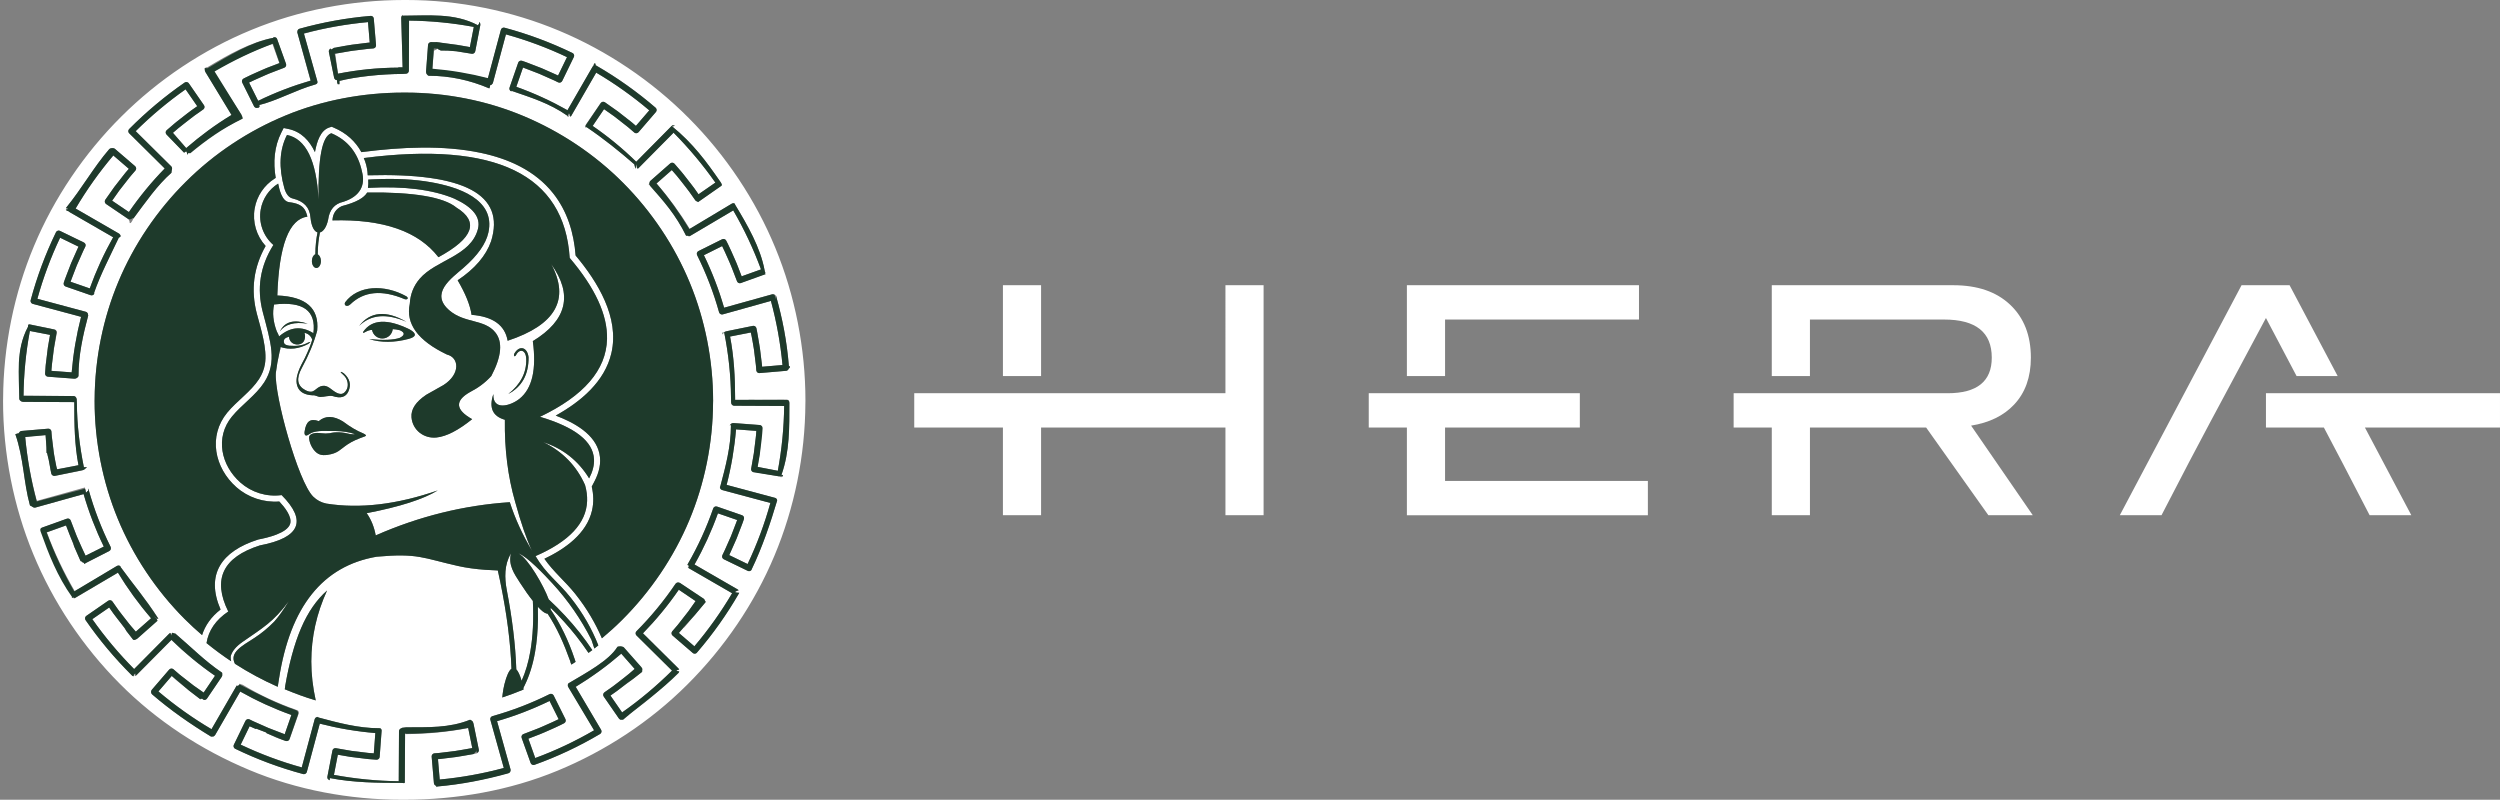 <?xml version="1.0" encoding="utf-8"?>
<!-- Generator: Adobe Illustrator 16.0.0, SVG Export Plug-In . SVG Version: 6.00 Build 0)  -->
<!DOCTYPE svg PUBLIC "-//W3C//DTD SVG 1.1//EN" "http://www.w3.org/Graphics/SVG/1.1/DTD/svg11.dtd">
<svg version="1.1" id="katman_1" xmlns="http://www.w3.org/2000/svg" xmlns:xlink="http://www.w3.org/1999/xlink" x="0px" y="0px"
	 width="593.938px" height="190px" viewBox="0 0 593.938 190" enable-background="new 0 0 593.938 190" xml:space="preserve">
<rect x="0" y="0" width="593.938" height="190" fill="#808080" stroke="none"/>
<g>
	<path fill="#FFFFFF" d="M66.307,79.922c2.64-2.276,5.357-2.529,8.148-0.759c0.699-5.349-2.412-7.624-9.335-6.827
		c-0.44,1.965-0.232,4.093,0.63,6.384C65.976,79.124,66.162,79.525,66.307,79.922z M73.113,76.9
		c-3.205-0.485-5.409,0.125-6.609,1.83C67.626,76.412,69.83,75.803,73.113,76.9z"/>
	<path fill="#FFFFFF" d="M121.392,131.484c-1.602,2.644-1.545,5.802-0.982,8.745c1.308,6.819,2.06,13.087,2.251,18.795
		c0.438,0.453,0.867,1.359,1.262,2.716c0.929-2.055,1.622-4.405,2.079-7.052c0.603-3.473,0.798-7.45,0.592-11.928
		c-0.944-1.176-1.96-2.61-3.052-4.308C122.137,136.262,120.718,134.261,121.392,131.484z"/>
	<path fill="#FFFFFF" d="M172.518,57.155c0.151,0.285,0.298,0.572,0.438,0.861c0.252,0.514,0.49,1.03,0.722,1.546
		c0.038,0.085,0.079,0.17,0.115,0.255c0.121,0.271,0.239,0.541,0.358,0.809c0.079,0.179,0.157,0.355,0.237,0.534
		c0.077,0.173,0.151,0.347,0.23,0.519c0.283,0.605,0.526,1.241,0.762,1.855l0.815,2.116l4.599-1.647
		c-1.773-4.821-3.986-9.527-6.592-14.011l-10.214,6.041l-0.163,0.074l-0.05,0.024l-0.125,0.041l-0.031,0.053l-0.017-0.152
		L163.438,56h-0.001l-0.153-0.017l-0.04-0.102l-0.1-0.026l-0.037,0.137L162.999,56h-0.002c-2.458-5-5.233-8.23-8.453-11.889
		l0.103-0.126v0.004c-1-0.146-0.296-0.331-0.285-0.521c0.014-0.192,0.047-0.368,0.192-0.495l4.688-4.142
		c0.144-0.128,0.32-0.191,0.512-0.177c0.193,0.013,0.367,0.103,0.493,0.249l1.613,1.872c0.178,0.208,0.352,0.422,0.522,0.637
		l0.151,0.196c0.115,0.146,0.228,0.292,0.338,0.435c0.126,0.164,0.253,0.327,0.383,0.489l0.157,0.202
		c0.184,0.24,0.362,0.467,0.542,0.694l0.111,0.141c0.293,0.375,0.593,0.755,0.877,1.153l1.013,1.437l4.007-2.772
		c-2.948-4.195-6.285-8.177-9.934-11.856l-8.348,8.43l-0.111,0.091l-0.056,0.026l-0.069-0.528L151.375,39h-0.069l-0.069,0.02
		L151.167,39h-0.002l-0.071,0.58l-0.069-0.223L150.958,39h-0.079l-0.069,0.531l-0.098-0.263L150.619,39h0.027v0.965l0.038-0.478
		L150.619,39h0.034c-3.437-3-7.225-6.055-11.255-8.774c-0.161-0.107-0.27-0.044-0.306-0.233c-0.037-0.189,0.004-0.257,0.111-0.417
		l3.517-5.134c0.109-0.161,0.277-0.239,0.469-0.273c0.19-0.035,0.389,0.022,0.546,0.135l0.004,0.012l3.027,2.138l2.948,2.305
		c0.083,0.061,0.161,0.129,0.241,0.192l0.209,0.167c0.149,0.125,0.296,0.252,0.438,0.377l0.475,0.411l3.178-3.688
		c-3.948-3.345-8.187-6.356-12.615-8.963l-5.931,10.274l-0.084,0.114l-0.063,0.056l-0.041-0.352L135.444,27H135.4l-0.096,0.039
		L135.269,27h-0.004l-0.163,0.45l-0.019,0.271l-0.029,0.068l-0.126,0.006l-0.048-0.128l-0.159-0.226l0,0
		c-4.197-2.941-8.64-4.283-13.214-5.871l-0.004,0.125c-0.377-0.131-0.576-0.517-0.446-0.893l2.056-5.916
		c0.128-0.366,0.525-0.56,0.894-0.447c0.267,0.082,0.529,0.176,0.787,0.27l0.109,0.039c0.109,0.04,0.214,0.083,0.323,0.125
		c0.18,0.068,0.362,0.136,0.538,0.206l0.094,0.037c0.17,0.066,0.341,0.133,0.511,0.197l1.129,0.436l1.182,0.456l2.29,1.015
		c0.184,0.083,0.368,0.163,0.549,0.243c0.351,0.155,0.71,0.312,1.066,0.482l2.122-4.371c-4.66-2.212-9.535-4.028-14.51-5.404
		l-3.075,11.459l-0.088,0.2l-0.021,0.03l-0.142,0.151l-0.027,0.021c-0.115,0.083-0.251,0.136-0.396,0.14l-0.026,0.015l-0.012,0.406
		L116.24,21h-0.002c-4.662-2-9.49-3-14.347-3h-0.006c-0.189,0-0.37-0.211-0.492-0.356c-0.126-0.146-0.189-0.379-0.174-0.57
		l0.471-6.374c0.027-0.396,0.373-0.7,0.771-0.7h0.004h0.002l0.716,0.057l0.511-0.044l0.017,0.043
		c0.387,0.025,0.825,0.078,1.266,0.141l3.665,0.462l2.987,0.521l0.928-4.788c-5.064-0.943-10.231-1.441-15.391-1.498l-0.054,11.877
		c-0.004,0.395-0.308,0.738-0.703,0.741l-0.823,0.05c-5.104,0.033-10.939,0.65-14.939,1.658V20h-0.408h-0.003l-0.149-0.466
		L80.076,19h-0.159l-0.063-0.005l-0.123-0.051l-0.038-0.017c-0.159-0.106-0.27-0.273-0.31-0.462l-1.252-6.158
		c-0.069-0.337,0.109-0.686,0.414-0.822l0.023-0.048l0.098,0.306L78.681,12h0.002l0.011-0.263c0.247-0.06,0.494-0.156,0.737-0.199
		c0.252-0.046,0.503-0.193,0.752-0.235l0.963-0.22c0.287-0.046,0.567-0.123,0.846-0.173l0.023-0.018
		c0.521-0.092,1.059-0.196,1.599-0.267l2.512-0.313l1.172-0.148c0.182-0.02,0.364-0.041,0.54-0.055l-0.412-4.853
		c-5.154,0.481-10.266,1.38-15.225,2.724l3.197,11.378c0.107,0.384-0.105,0.599-0.488,0.707C70.243,21.369,65.706,24,61.373,25
		h0.273v0.37l-0.165,0.197l-0.12,0.006l-0.157,0.047l-0.095,0.013l-0.072,0.007l-0.036,0.003l-0.049-0.006l-0.095-0.013
		l-0.081-0.018l-0.108-0.047l-0.103-0.065l-0.056-0.044l-0.069-0.074l-0.041-0.058l-0.052-0.075l-2.797-5.616
		c-0.176-0.351-0.04-0.776,0.306-0.961c0.125-0.065,0.251-0.127,0.375-0.191c0.94-0.482,1.901-0.914,2.845-1.331
		c0.083-0.037,0.167-0.074,0.251-0.111c0.353-0.155,0.703-0.309,1.053-0.467c0.607-0.285,1.24-0.528,1.853-0.763l2.118-0.817
		l-1.646-4.598c-4.823,1.771-9.531,3.984-14.017,6.591l6.625,10.211c0.203,0.344,0.33,0.783,0.33,0.987v-0.009
		c-5,2.46-9.015,4.831-12.673,7.831h-0.136l-0.184,0.446l-0.048,0.185l-0.132,0.115l-0.023-0.358L44.32,36h-0.007h-0.09h-0.046
		c-0.191,0-0.369,0.363-0.498,0.219l-4.141-4.428c-0.126-0.145-0.191-0.246-0.178-0.438c0.014-0.192,0.104-0.325,0.249-0.452
		l0.863-0.723l1.009-0.862c0.172-0.148,0.35-0.285,0.524-0.426l0.109-0.084c0.215-0.17,0.429-0.334,0.64-0.497
		c0.075-0.059,0.151-0.119,0.226-0.177c0.153-0.117,0.304-0.234,0.456-0.354c0.243-0.186,0.469-0.365,0.697-0.545
		c0.13-0.103,0.264-0.207,0.396-0.31c0.293-0.229,0.589-0.458,0.898-0.676l1.436-1.013L45.4,23.118l-1.31-1.895
		c-4.197,2.95-8.179,6.288-11.857,9.936l8.432,8.346l0.092,0.11l0.044,0.083l0.021,0.042l0.032,0.102l0.01,0.034l0.015,0.141
		l-0.002,0.02l-0.013,0.123l-0.012,0.05l-0.025,0.101l-0.023,0.064l-0.038,0.393L40.715,41H40.7h0.027h0.057
		c-3.421,3-6.138,6.947-9.138,10.976v-0.095l-0.119,0.396C31.42,52.436,31.152,53,30.965,53h-0.146l-0.062-0.456l-0.105-0.241
		l-0.09-0.137L30.48,52.07l-0.071-0.061l-5.198-3.531c-0.161-0.109-0.27-0.284-0.306-0.476c-0.035-0.191,0.01-0.392,0.121-0.549
		l1.208-1.716l0.929-1.318l1.403-1.798l0.9-1.15c0.113-0.153,0.237-0.303,0.358-0.451c0.125-0.146,0.25-0.292,0.373-0.436
		l0.416-0.479l-3.689-3.174c-3.345,3.947-6.356,8.185-8.962,12.613l10.273,5.932l0.115,0.084l0.052,0.062l0.03,0.042l0.035,0.088
		l0.082,0.031c0.042,0.084,0.099,0.178,0.099,0.271v0.032l-0.028,0.11l0.012,0.038l-0.044,0.098l-0.169-0.158L28.273,56h-0.008
		c-2.023,5-4.344,8.874-5.931,13.449l0.054,0.127l-0.06,0.219l-0.021,0.078l-0.115,0.134l-0.06,0.043l-0.1,0.054l-0.074,0.031
		l-0.155,0.025l-0.037,0.005c-0.076,0-0.157-0.013-0.235-0.04l-5.929-2.056c-0.366-0.127-0.567-0.522-0.454-0.893
		c0.078-0.253,0.165-0.5,0.252-0.747c0.125-0.343,0.253-0.682,0.381-1.013l0.033-0.085c0.069-0.173,0.136-0.346,0.199-0.519
		l0.764-1.978l0.13-0.334l1.015-2.29c0.083-0.185,0.163-0.367,0.243-0.548c0.155-0.352,0.312-0.711,0.482-1.068l-4.371-2.123
		c-2.211,4.661-4.024,9.536-5.401,14.511l11.464,3.074l0.146,0.051c0.259,0.129,0.433,0.403,0.416,0.689l0.057,0.144
		c-1.248,4.663-2.313,9.491-2.313,14.35v0.003c0,0.191-0.222,0.369-0.367,0.494c-0.133,0.113-0.395,0.175-0.568,0.175l-0.065-0.002
		l-6.263-0.469c-0.396-0.03-0.695-0.375-0.667-0.774l0.023-0.358l0.064-0.877l0.014-0.204l0.006-0.107l0.014-0.174l0.011-0.146
		c0.008-0.088,0.019-0.175,0.027-0.261l0.006-0.058c0.011-0.109,0.027-0.219,0.042-0.33l0.033-0.262l0.417-3.4l0.515-2.989
		l-4.792-0.925c-0.944,5.064-1.449,10.236-1.507,15.396l11.866,0.063l0.069,0.006l0.075,0.007l0.065,0.021l0.069,0.023l0.06,0.032
		l0.063,0.034l0.05,0.04l0.057,0.048l0.039,0.045l0.052,0.063l0.027,0.05l0.04,0.071l0.021,0.058l0.029,0.077l0.019,0.063
		l0.031,0.069l0.048,1.032C18.3,100.932,18.918,106,19.925,111h0.721v-0.053c0,0.188-0.451,0.382-0.556,0.543
		c-0.105,0.16-0.61,0.271-0.796,0.31l-6.205,1.253l-0.173,0.014c-0.188,0-0.377-0.076-0.509-0.202l-0.01-0.002l-0.091-0.1
		l-0.005-0.005c-0.05-0.071-0.09-0.151-0.111-0.24l-0.002-0.011l-0.002-0.006l-0.011-0.047c-0.056-0.237-0.102-0.47-0.142-0.7
		c-0.044-0.239-0.088-0.476-0.128-0.71l-0.178-1.007c-0.048-0.292-0.111-0.577-0.161-0.863c-0.023-0.127-0.071-0.261-0.092-0.391
		c-0.063-0.355-0.21-0.715-0.26-1.079l-0.155-0.134v0l-0.031-1.338l-0.172-2.345c-0.019-0.182-0.023-0.359-0.037-0.537l-4.836,0.416
		c0.482,5.153,1.409,10.272,2.753,15.232l11.428-3.184l0.142,0.57L20.412,117h0.035c0.188,0,0.362-0.49,0.48-0.338l0.002-0.319
		l0.073-0.025l0.052,0.069c1.304,4.667,3.06,9.213,5.219,13.548c0.18,0.356,0.035,0.808-0.323,0.985l-5.617,2.871
		c-0.086,0.044-0.178,0.21-0.27,0.21h-0.006l-0.044-0.143l-0.06-0.153l-0.071-0.012l-0.088-0.02l-0.132-0.058l-0.057-0.038
		l-0.084-0.067l-0.044-0.046l-0.096-0.132l-0.117-0.006l-0.113-0.004v-0.001c-0.505-1.137-1.015-2.32-1.52-3.465
		c-0.117-0.266-0.18-0.531-0.298-0.795c-0.039-0.087-0.046-0.174-0.084-0.26c-0.036-0.081-0.054-0.163-0.088-0.244
		c-0.239-0.53-0.44-1.075-0.644-1.606l-0.802-2.122l-4.574,1.648c1.773,4.82,4.036,9.528,6.642,14.013l9.999-6.039
		c0.343-0.202,0.867-0.088,0.867,0.254v0.001c3,4.152,5.787,7.293,9.008,12.293h-0.249l-0.759-0.536v0.01
		c0,0.144,0.596,0.336,0.583,0.528c-0.014,0.191,0.087,0.372-0.058,0.498l-4.603,4.144c-0.132,0.118-0.25,0.182-0.427,0.182
		l-0.017,0.21c-0.195-0.013-0.35-0.036-0.475-0.036h-0.003l-1.614-2.085c-0.128-0.151-0.252-0.412-0.375-0.565l-0.146-0.229
		c-0.168-0.214-0.337-0.456-0.498-0.667c-0.09-0.114-0.178-0.24-0.266-0.355c-0.088-0.113-0.176-0.232-0.266-0.345
		c-0.186-0.243-0.366-0.474-0.545-0.702c-0.33-0.415-0.668-0.847-0.986-1.293l-1.013-1.437l-4.009,2.773
		c2.95,4.194,6.287,8.178,9.937,11.854l8.347-8.428l0.111-0.09l0.075-0.037l0.05-0.016l0.109-0.014l0.025,0.301L40.723,151h0.009
		l0.02-0.347l0.119-0.204l0.044-0.054l0.109-0.005l0.069,0.006l0.13,0.035l0.183,0.06l0.241,0.023v0.002
		c4,3.422,7.021,6.536,11.053,9.255c0.159,0.108,0.065,0.274,0.101,0.462c0.035,0.188-0.005,0.383-0.112,0.542l-3.519,5.195
		c-0.107,0.161-0.275,0.272-0.469,0.306l-0.127,0.013l-0.017-0.003l-0.169-0.026l-0.053-0.019l-0.155-0.162L48.071,166h-0.424v0.154
		l-2.777-2.134l-2.84-2.302c-0.153-0.115-0.229-0.235-0.375-0.358c-0.149-0.124-0.258-0.249-0.399-0.373l-0.46-0.415l-3.168,3.69
		c3.948,3.344,8.19,6.359,12.619,8.965l5.934-10.27l0.084-0.107l0.086-0.057l0.017,0.11L56.485,163h0.002
		c0.084,0,0.18-0.238,0.276-0.245l0.032,0.001l0.113,0.128l0.057-0.515l0.104,0.137l0.29,0.095l0.288,0.075v0.003
		c4,2.425,8.404,4.461,12.978,6.05c0.377,0.131,0.426,0.543,0.294,0.921l-2.097,5.93c-0.13,0.368-0.546,0.571-0.917,0.456
		c-0.251-0.077-0.505-0.161-0.75-0.248c-0.345-0.124-0.693-0.249-1.022-0.377c-0.205-0.079-0.407-0.146-0.61-0.221l-2.166-0.997
		L63.211,174h-0.002l-2.29-0.877l-0.188-0.037c-0.125-0.055-0.247-0.063-0.37-0.118c-0.347-0.152-0.705-0.286-1.059-0.454
		l-2.122,4.381c4.66,2.212,9.535,4.034,14.51,5.41l3.075-11.459c0.09-0.338,0.404-0.557,0.739-0.536l0.075,0.005l0.071,0.14
		c4.662,1.249,9.49,2.545,14.349,2.545h0.004c0.189,0,0.368-0.009,0.492,0.135c0.126,0.146,0.188,0.292,0.172,0.481L90.2,179.84
		c-0.029,0.397-0.371,0.671-0.771,0.649l-1.233-0.099c-0.195-0.012-0.404-0.031-0.621-0.051c-0.218-0.018-0.438-0.043-0.66-0.076
		l-0.644-0.081l-3.021-0.372l-2.987-0.515l-0.926,4.792c5.066,0.944,10.237,1.449,15.396,1.507l0.061-11.867l0.018-0.145
		l0.009-0.035l0.033-0.1l0.021-0.038l0.044-0.084l0.029-0.035l0.062-0.07l0.038-0.034l0.067-0.057l0.05-0.027l0.073-0.043
		l0.058-0.023l0.079-0.035l0.067-0.029l0.077-0.054l0.992-0.131c5.102-0.034,10.197,0.211,15.14-1.789h0.005
		c0.188,0,0.381,0.218,0.542,0.323c0.161,0.107,0.27,0.47,0.31,0.66l1.252,6.157c0.069,0.336-0.109,0.671-0.412,0.806l-0.037,0.015
		l-0.086,0.032l-0.016,0.004l-0.002,0.002l-0.028,0.005c-0.245,0.06-0.484,0.104-0.722,0.146c-0.163,0.031-0.323,0.058-0.484,0.085
		l-1.229,0.211c-0.295,0.048-0.582,0.099-0.869,0.15c-0.477,0.084-0.971,0.169-1.463,0.239l-0.136,0.021l-2.51,0.308l-1.172,0.145
		c-0.184,0.02-0.364,0.035-0.54,0.047l0.412,4.839c5.154-0.48,10.268-1.405,15.228-2.747l-3.191-11.428
		c-0.109-0.383,0.117-0.782,0.502-0.891c4.669-1.304,9.233-3.06,13.566-5.219c0.358-0.178,0.791-0.032,0.969,0.325l2.799,5.616
		c0.172,0.351,0.038,0.777-0.308,0.961c-0.286,0.151-0.575,0.297-0.866,0.441c-0.867,0.425-1.748,0.813-2.607,1.193
		c-0.216,0.093-0.429,0.19-0.643,0.283c-0.136,0.062-0.274,0.122-0.408,0.182c-0.102,0.048-0.209,0.089-0.313,0.134
		c-0.325,0.145-0.651,0.282-0.98,0.41c-0.189,0.073-0.379,0.148-0.567,0.219l-2.113,0.816l1.646,4.598
		c4.82-1.773,9.524-3.986,14.01-6.593l-6.044-10.214c-0.203-0.344-0.347-0.787-0.004-0.99c4.154-2.46,9.505-5.341,11.505-8.56
		v-0.002c0-0.127,0.601-0.191,0.792-0.178c0.189,0.011,0.507,0.1,0.633,0.243l4.194,4.713c0.126,0.146,0.198,0.335,0.185,0.526
		c-0.012,0.193,0.143,0.372-0.001,0.498l0.197,0.002v0.002l-2.054,1.614c-0.419,0.358-0.897,0.692-1.316,1.016
		c-0.23,0.177-0.528,0.355-0.756,0.536c-0.239,0.185-0.501,0.364-0.729,0.542c-0.347,0.275-0.723,0.555-1.09,0.824l-0.229,0.163
		l-1.44,1.013l2.77,4.008c4.193-2.947,8.173-6.284,11.853-9.935l-8.432-8.346l-0.092-0.111l-0.041-0.076l-0.027-0.049l-0.03-0.102
		l-0.01-0.034l-0.015-0.139l0.004-0.024l0.009-0.116l0.015-0.051l0.025-0.084l0.03-0.059l0.035-0.064l0.092-0.115
		c3.423-3.439,6.538-7.225,9.257-11.257c0.107-0.159,0.274-0.27,0.461-0.305c0.188-0.037,0.383,0.003,0.543,0.11l5.196,3.517
		c0.161,0.11,0.662,0.278,0.698,0.468c0.035,0.192,0.27,0.389,0.27,0.548v0.003l-2.527,3.027l-2.5,2.949l-0.232,0.169
		c-0.075,0.095-0.2,0.191-0.276,0.287l-0.184,0.185c-0.071,0.082-0.153,0.166-0.225,0.248l-0.417,0.476l3.684,3.175
		c3.346-3.947,6.355-8.184,8.961-12.612l-10.275-5.932l-0.118-0.085l-0.067-0.071l-0.029-0.032l-0.055-0.087l0.157-0.032
		c-0.042-0.085,0.104-0.178,0.104-0.271v-0.043l-0.173-0.098l-0.078-0.046l-0.021-0.091l0.011-0.074l0.015-0.059
		c2.428-4.197,4.457-8.644,6.044-13.217c0.132-0.377,0.541-0.576,0.918-0.446l5.926,2.055c0.368,0.127,0.566,0.522,0.453,0.894
		c-0.172,0.567-0.383,1.116-0.591,1.649l-0.042,0.109c-0.079,0.204-0.157,0.404-0.236,0.609l-0.35,0.909l-0.538,1.396l-1.015,2.291
		c-0.073,0.163-0.144,0.323-0.214,0.481l-0.033,0.074c-0.153,0.349-0.31,0.707-0.48,1.063l4.371,2.121
		c2.213-4.659,4.028-9.533,5.405-14.509l-11.458-3.075c-0.098-0.026-0.184-0.069-0.258-0.128c-0.186-0.145-0.291-0.373-0.276-0.613
		l0.107-0.145c1.25-4.664,2.516-9.492,2.516-14.347V101h-0.336l0.086,0.088c0.013-0.19,0.145-0.323,0.289-0.447
		c0.147-0.125,0.356-0.166,0.547-0.151l6.266,0.481c0.4,0.029,0.482,0.382,0.454,0.779l-0.307,1.239v0.018
		c0,0.386,0.163,0.826,0.1,1.264l0.012,0.799l-0.297,2.864l-0.487,2.988l4.807,0.926c0.944-5.065,1.457-10.238,1.514-15.397
		l-11.863-0.063l-0.067-0.007l-0.075-0.008l-0.064-0.02l-0.07-0.021l-0.059-0.034l-0.063-0.034l-0.05-0.042l-0.055-0.046
		l-0.041-0.048l-0.05-0.058l-0.031-0.057l-0.036-0.065l-0.021-0.064l-0.025-0.069l-0.012-0.07l-0.019-0.065l-0.027-1.271
		c-0.032-5.1-0.607-10.406-1.614-15.406h-0.092h-0.314v0.53c0-0.188,0.246-0.384,0.353-0.543c0.105-0.16,0.46-0.271,0.648-0.309
		l6.178-1.254c0.335-0.068,0.682,0.109,0.816,0.412l0.023,0.04l0.032,0.084l0.004,0.013l0.004,0.003l0.005,0.029
		c0.059,0.241,0.104,0.481,0.145,0.718c0.046,0.245,0.087,0.486,0.128,0.726l0.172,0.99c0.046,0.294,0.098,0.583,0.149,0.869
		c0.079,0.442,0.155,0.9,0.222,1.359c0.013,0.081,0.025,0.16,0.037,0.241l0.233,1.905l0.218,1.777
		c0.019,0.184,0.035,0.363,0.048,0.539l4.84-0.412c-0.482-5.153-1.407-10.268-2.749-15.229l-11.428,3.193l-0.182,0.024l-0.012,0.002
		l-0.021-0.004l-0.208-0.034l-0.184-0.097l-0.031-0.021l-0.138-0.144l-0.021-0.034l-0.094-0.196
		c-1.304-4.667-3.059-9.229-5.215-13.562l-0.001-0.002c-0.18-0.358-0.035-0.792,0.323-0.97l5.617-2.798
		C171.907,56.672,172.333,56.809,172.518,57.155z M77.708,140.277c-2.5,5.456-3.75,11.082-3.75,16.88
		c0,3.056,0.358,6.087,1.053,9.238c-2.508-0.737-4.966-1.656-7.357-2.646c0.04-0.254,0.081-0.375,0.121-0.881l0,0
		c0.875-5.059,2.127-9.847,3.754-13.624c1.666-3.878,3.724-6.783,6.18-8.964l-0.004,0.007L77.708,140.277z M141.205,154.067
		c-0.218-0.683-0.444-1.363-0.681-2.04c-2.458-4.887-5.552-9.362-9.284-13.428c-1.738-1.896-6.13-6.535-8.06-7.116
		c2.33,1.227,6.017,7.737,7.171,10.901c2.75,2.549,5.229,5.221,7.44,8.016c1.042,1.316,2.003,2.671,2.926,4.042
		c-0.299,0.226-0.602,0.45-0.904,0.672c-0.913-1.362-1.88-2.701-2.914-4.007c-1.84-2.326-3.867-4.564-6.084-6.715
		c0.008,0.145,0.01,0.286,0,0.412c2.344,3.437,4.229,7.35,5.688,11.708c0.082,0.245,0.165,0.489,0.243,0.735
		c-0.327,0.218-0.662,0.435-0.995,0.646c-0.079-0.253-0.253-0.503-0.253-0.754v0.001c-1.518-4.22-3.176-8.015-5.403-11.351
		c-0.404,0.004-0.969-0.306-1.696-1.011c-0.201-0.196-0.406-0.407-0.616-0.633c0.027,0.995,0.036,1.963,0.023,2.907
		c-0.041,2.836-0.266,5.445-0.68,7.823c-0.526,3.056-1.38,5.725-2.521,8.037l-0.012,0.005c-0.088,0.179-0.165,0.374-0.256,0.549
		c0.019,0.116,0.031,0.234,0.046,0.351c-1.654,0.688-3.339,1.317-5.052,1.885c0.023-0.279,0.053-0.554,0.088-0.832
		c0.1-0.793,0.239-1.579,0.425-2.322c0.509-2.024,1.084-3.248,1.673-3.684c-0.224-6.204-1.11-13.076-2.663-20.616
		c-0.182-0.897-0.379-1.804-0.584-2.722c-1.009-0.029-1.985-0.078-2.919-0.149c-2.438-0.178-4.624-0.483-6.557-0.919
		c-8.38-1.885-9.473-3.083-19.293-2.201c-12.814,2.188-20.552,11.855-23.215,28.999c-0.092,0.649-0.199,1.279-0.303,1.909
		c-3.542-1.565-6.942-3.395-10.166-5.471c-1.375-2.669,1.603-4.178,4.633-6.138c1.675-1.085,3.247-2.383,4.722-3.892
		c1.089-1.232,2.232-2.841,3.433-4.829c-3.674,4.973-6.276,6.386-10.986,9.669c-1.541,1.077-2.481,2.207-2.812,3.394
		c-0.031,0.42,0.017,0.818,0.111,1.202c-2.024-1.344-3.979-2.786-5.854-4.318c0.479-3.002,2.194-5.504,5.169-7.498
		c-3.798-7.662-1.298-12.896,7.501-15.705c9.555-1.819,11.282-5.803,5.177-11.957c-3.615,0.484-7.168-0.659-9.791-2.977
		c-4.591-4.052-6.102-10.716-2.004-15.695c2.313-2.81,5.705-5.086,7.656-8.116c3.125-4.844,1.524-9.585-0.333-16.662
		c-1.483-5.637-0.647-10.961,2.508-15.974c-2.413-2.087-3.555-5.289-3.006-8.432c0.448-2.569,1.972-4.792,4.143-6.146
		c0.251,1.236,0.852,4.213,2.623,4.418c3.501,0.406,3.913,1.898,4.323,3.424c-4.367,0.595-6.749,6.839-7.143,18.739
		c6.825,0.261,9.982,3.047,9.469,8.357c-0.777,2.866-1.999,5.825-3.661,8.88c-1.365,2.487-1.083,4.238,0.852,5.249
		c2.274,1.189,2.282-0.795,4.151-1.019c0.473-0.057,1.003,0.068,1.635,0.517c0.998,0.713,2.445,2.09,3.552,1.005
		c0.683-0.674,0.863-1.559,0.66-2.475c-0.153-0.691-0.528-1.288-1.129-1.792c-0.766-0.597-0.542-0.81,0.272-0.236
		c1.428,1.276,1.794,2.706,1.093,4.284c-0.609,1.378-1.854,1.755-3.737,1.125c-0.898-0.182-1.964,0.215-2.927,0.209
		c-0.632-0.004-1.145-0.461-1.81-0.388c-1.88-0.085-3.076-0.746-3.586-1.974c-0.919-2.215,0.686-4.952,1.67-6.813
		c0.942-1.97,1.537-3.447,1.786-4.437c-0.291-0.924-1.087-1.508-1.846-1.614c0.281,0.686,0.142,1.821-0.416,2.312
		c-1.061,0.932-3.126,0.447-3.258-1.399c-0.699,0.206-1.505,0.507-1.145,1.544c0.104,0.29,0.482,0.484,1.206,0.594
		c1.786,0.134,3.065-0.005,4.376-0.7c0.781-0.343,0.835-0.255,0.157,0.265c-2.259,1.208-4.457,1.456-6.594,0.746
		c-0.034,0.386-0.115,0.765-0.237,1.142c-0.396,1.748-0.695,3.413-0.89,4.999c-0.419,5.135,5.292,25.881,8.879,29.402
		c0.865,0.849,1.894,1.396,3.084,1.646c7.968,1.279,16.81,0.24,26.516-3.122c-3.437,2.097-9.067,3.899-16.89,5.409
		c1.061,1.517,1.775,3.275,2.143,5.279c10.285-4.527,20.903-7.157,31.852-7.889c1.245,3.877,2.998,7.713,5.257,11.505
		c-1.287-2.739-2.613-6.6-3.982-11.581c-1.729-6.005-2.544-12.506-2.445-19.504c-2.917-0.838-3.829-2.872-2.732-6.104
		c-0.199,4.069,4.112,2.801,6.213,1.114c3.019-2.425,4.07-6.989,3.161-13.696c8.125-4.942,9.584-11.039,4.375-18.292
		c4.489,8.384,1.038,14.453-10.356,18.202c-0.636-3.699-3.492-5.752-8.571-6.156c-0.339-2.299-1.44-5.035-3.307-8.208
		c4.093-2.732,6.741-5.825,7.947-9.282c3.448-11.083-6.324-16.302-29.315-15.658c-0.008-0.302-0.02-0.615-0.065-0.938
		c-0.13-0.966-0.356-2.022-0.863-3.167v-0.001c31.364-4.014,47.639,3.898,48.918,23.735c6.062,7.138,9.016,13.561,8.872,19.269
		c-0.184,7.34-5.497,13.497-15.935,18.474c8.359,2.483,12.638,5.845,12.839,10.09c0.067,1.415-0.32,2.929-1.158,4.539
		c-2.563-4.189-6.184-7.052-10.857-8.598c4.582,2.251,7.878,5.641,9.887,10.192c0.371,1.308,0.534,2.569,0.488,3.782
		c-0.186,5.257-4.273,9.621-12.255,13.09c2.491,4.275,5.368,6.111,8.343,9.863c2.952,3.727,5.06,7.489,6.582,11.348
		C141.839,153.577,141.523,153.823,141.205,154.067z M78.719,31.658c3.906,1.653,6.332,4.68,7.271,9.079
		c0.873,3.247-0.421,5.931-4.419,7.205c-2.088,0.463-3.295,1.875-3.614,4.239c-0.366,1.768-1.147,2.841-1.943,3.046
		c-0.167,0.808-0.293,1.621-0.379,2.436c-0.1,0.926-0.149,1.852-0.142,2.779c0.433,0.211,0.75,0.836,0.75,1.577
		c0,0.911-0.482,1.65-1.072,1.65c-0.594,0-1.072-0.739-1.072-1.65c0-0.779,0.352-1.433,0.821-1.606c0-0.938,0.048-1.876,0.147-2.808
		c0.084-0.797,0.205-1.593,0.368-2.388c-0.77-0.23-1.457-1.354-1.673-3.548c-0.167-2.367-1.564-3.867-4.197-4.505
		c-0.913-0.196-1.585-1.013-2.012-2.449c-1.382-4.92-1.173-9.139,0.628-12.654c4.498,0.927,6.996,6.045,7.501,15.345
		C75.525,37.565,76.538,32.316,78.719,31.658z M87.487,42.662c0.452-0.016,0.791-0.041,1.243-0.062
		c5.16-0.243,9.739-0.009,13.739,0.704c6.071,1.081,15.337,3.902,13.561,11.936c-0.586,2.666-2.544,5.445-5.868,8.343
		c-2.929,2.554-8.209,6.153-3.295,10.244c3.6,2.998,8.209,1.98,10.775,5.11c1.842,2.248,1.54,5.71-0.913,10.384
		c-1.371,1.525-3.065,2.804-5.091,3.837c-3.622,2.057-3.444,4.2,0.538,6.425c-3.299,2.658-6.119,4.11-8.468,4.354
		c-2.988,0.313-5.691-1.731-5.946-4.79c-0.163-1.908,1.015-3.697,3.521-5.366c2.738-1.544,4.108-2.319,4.108-2.319
		c4.053-2.605,3.697-6.53,0.802-7.228c-6.902-3.292-9.849-7.307-8.839-12.045c0.125-2.29,0.907-4.278,2.355-5.963
		c3.854-4.503,12.136-5.339,13.834-11.808c0.724-2.753-1.131-5.157-5.565-7.212c-5.183-2.188-12.109-3.032-20.56-2.57
		C87.508,43.977,87.529,43.426,87.487,42.662z M95.021,78.461c-0.651-0.166-1.225-0.257-1.717-0.268
		c-0.128,1.225-1.137,2.17-2.368,2.222c-1.233,0.05-2.315-0.81-2.542-2.021c-0.442-0.045-1.053,0.153-1.833,0.603
		c-0.302,0.142-0.389,0.082-0.266-0.178c2.058-2.979,5.75-3.158,11.072-0.535c1.675,0.979,1.576,1.723-0.291,2.229
		c-3.412,0.908-6.538,0.921-9.375,0.043c3.351,0.329,5.778,0.232,7.277-0.29C96.212,79.617,96.227,79.015,95.021,78.461z
		 M83.289,102.827c-1.323-0.333-3.008-0.477-5.057-0.435c-1.156-0.056-2.148-0.02-2.967,0.107c-1.059,0.165-1.254,0.32-2.114,0.836
		c-0.57,0.343-0.898,0.008-0.785-0.81c0.335-2.375,1.317-3.216,3.364-2.476c1.581-1.343,3.501-1.311,5.761,0.09
		c1.725,1.295,3.316,2.23,4.775,2.813c0.707,0.324,0.857,0.561,0.452,0.707c-1.7,0.617-2.912,1.09-4.145,1.918
		c-1.886,1.263-2.232,2.117-4.807,2.492c-0.67,0.098-1.249,0.071-1.735-0.081c-1.202-0.373-2.183-1.887-2.499-3.255
		c-0.21-0.929-0.168-1.444,0.871-1.75c0.496-0.147,1.149-0.167,1.951-0.055c0.687,0.088,1.34,0.088,1.966,0
		c1.373-0.356,3.002-0.288,4.89,0.199C84.568,103.275,84.593,103.174,83.289,102.827z M96.143,71.073
		c-5.397-2.288-9.701-1.882-12.9,1.215c-0.815,0.773-1.624,0.24-1.25-0.458c3.033-4.088,9.316-4.34,14.552-1.428
		C97.135,70.795,96.844,71.275,96.143,71.073z M96.561,76.454c-4.731-2.066-8.479-1.738-11.248,0.981
		C87.979,74.003,91.73,73.676,96.561,76.454z M108.448,49.324c5.435,3.346,4.007,7.272-4.287,11.779
		c-4.764-6.161-13.157-9.076-25.178-8.746c0.077-1.59,0.821-2.72,2.23-3.391c3.492-0.897,5.294-1.991,6.027-3.232
		C98.165,45.601,105.44,46.814,108.448,49.324z M122.617,84.313c-0.402,0.753-0.747,0.063-0.301-0.504
		c1.189-1.823,2.968-1.295,3.259,1.048c0.042,4.104-1.566,7.018-4.823,8.747c2.919-2.288,4.357-5.054,4.27-8.301
		C124.962,83.096,123.459,82.73,122.617,84.313z M169.418,95.231l-0.012,0.405c-0.036,9.583-1.995,19.267-5.667,28.007
		c-3.653,8.731-9.182,16.922-15.986,23.686c-1.514,1.509-3.107,2.943-4.752,4.318c-1.528-3.567-3.555-7.05-6.287-10.498
		c-2.386-3.008-5.209-5.283-7.375-8.396c4.922-2.354,10.046-5.956,11.313-11.481c0.437-1.892,0.368-3.801-0.065-5.668l0.67-1.285
		c1.055-2.021,1.645-4.292,1.149-6.567c-0.988-4.578-5.904-7.335-10.38-9.019c5.952-3.306,11.661-8.052,13.229-14.849
		c1.955-8.472-3.264-16.932-8.499-23.182c-0.416-5.365-1.957-10.52-5.351-14.79c-4.279-5.387-10.574-8.201-17.173-9.595
		c-8.943-1.892-19-1.372-28.012-0.219l-0.36,0.046c-1.417-2.581-3.586-4.563-6.572-5.827l-0.484-0.206l-0.505,0.151
		c-2.225,0.672-3.021,3.547-3.408,5.551c-0.019,0.111-0.04,0.222-0.061,0.334c-1.283-2.717-3.266-4.877-6.353-5.515l-1.085-0.224
		l-0.507,0.987c-1.758,3.433-2.006,7.183-1.382,10.869l-0.191,0.119c-2.542,1.586-4.291,4.18-4.806,7.133
		c-0.564,3.229,0.419,6.53,2.602,8.921c-2.843,5.021-3.577,10.421-2.081,16.104c0.913,3.478,2.518,8.376,1.918,11.962
		c-0.217,1.288-0.691,2.447-1.398,3.543c-1.907,2.959-5.274,5.206-7.559,7.978c-4.595,5.585-3.023,13.131,2.166,17.713
		c2.78,2.457,6.507,3.694,10.201,3.408c1.246,1.328,3.054,3.582,2.594,5.241c-0.638,2.306-5.562,3.395-7.49,3.762l-0.086,0.019
		l-0.084,0.027c-8.715,2.78-12.471,8.304-8.885,16.613c-2.286,1.777-3.691,3.836-4.394,6.079c-1.43-1.231-2.828-2.502-4.154-3.837
		c-6.768-6.785-12.251-15.003-15.86-23.769c-3.614-8.749-5.525-18.442-5.52-28.037l0.008-0.395c0.036-9.584,1.997-19.263,5.671-28
		c3.651-8.732,9.178-16.909,15.984-23.672c6.785-6.769,15.004-12.163,23.771-15.77C76.647,23.793,86.329,22,95.902,22h0.031h0.4
		h0.006h0.005c9.583,0,19.266,1.886,28.006,5.559c8.732,3.651,16.921,9.097,23.685,15.902c6.768,6.785,12.253,14.99,15.86,23.755
		C167.511,75.962,169.418,85.639,169.418,95.231z"/>
	<path fill="#FFFFFF" d="M163.616,28.031c-8.773-8.831-19.401-15.969-30.727-20.706C121.553,2.562,108.989,0,96.557,0h-0.005
		c-0.004,0-0.008,0-0.008,0h-0.52c-0.012,0-0.026,0-0.039,0C83.569,0,71.007,2.439,59.668,7.128
		c-11.371,4.677-22.035,11.773-30.836,20.555c-8.829,8.773-16.001,19.39-20.736,30.718C3.333,69.737,0.789,82.295,0.74,94.729
		l-0.012,0.513C0.725,107.69,3.2,120.266,7.893,131.614c4.677,11.373,11.793,22.034,20.573,30.836
		c8.774,8.83,19.401,15.728,30.727,20.465C70.53,187.679,83.093,190,95.524,190c0.006,0,0.01,0,0.014,0h0.519
		c0.012,0,0.027,0,0.039,0c12.419,0,24.981-2.2,36.318-6.888c11.373-4.678,22.034-11.654,30.836-20.435
		c8.829-8.775,16.001-19.331,20.738-30.657c4.764-11.338,7.305-23.866,7.355-36.3l0.011-0.507
		c0.004-12.443-2.475-25.008-7.163-36.353C179.511,47.487,172.397,36.833,163.616,28.031z M172.029,73.097l11.436-3.195l0.142-0.027
		c0.144-0.009,0.283,0.024,0.406,0.091l0.071,0.047l0.042,0.025l0.153,0.177l0.023,0.013l0.014-0.011l0.046,0.029
		C185.898,75.741,186.934,81,187.424,87h0.223v0.317l-0.121,0.142l-0.116,0.102l-0.021,0.035l-0.052,0.107l-0.013,0.022
		c-0.046,0.083-0.109,0.156-0.184,0.215l-0.023,0.017l-0.095,0.061l-0.04,0.016l-0.094,0.038l-0.14,0.026l-6.291,0.536l-0.063,0.002
		l-0.046-0.004l-0.055-0.005l-0.081-0.017l-0.05-0.015l-0.082-0.034l-0.042-0.02l-0.096-0.066l-0.015-0.009
		c-0.146-0.124-0.237-0.302-0.253-0.495c-0.013-0.15-0.023-0.299-0.032-0.451c-0.018-0.254-0.035-0.509-0.063-0.761l-0.216-1.771
		l-0.235-1.898l-0.023-0.163c-0.063-0.449-0.144-0.911-0.224-1.359c-0.052-0.294-0.104-0.589-0.151-0.884
		c-0.051-0.277-0.1-0.571-0.149-0.866c-0.044-0.271-0.088-0.533-0.134-0.792l-0.006-0.035l-4.993,0.964
		c0.933,4.813,1.201,9.759,1.201,14.713V95h3.111l0.134-0.011l9.094-0.041c0.398,0.003,0.549,0.357,0.549,0.755
		c-0.017,5.729,0.112,11.512-1.888,17.125v0.002l0.213,0.004l0.117,0.127l0.011,0.042l-0.028,0.079l-0.02,0.04l-0.051,0.064
		l-0.032,0.034l-0.066,0.055l-0.038,0.025l-0.076,0.041l-0.04,0.019l-0.088,0.024l-0.041,0.006l-0.107-0.186L185.374,113h-0.006
		l-0.136,0.194l-6.203-1.082c-0.337-0.066-0.576-0.311-0.584-0.642l0.01-0.12l0.631-3.64l0.448-3.636
		c0.029-0.201,0.05-0.401,0.067-0.602c0.014-0.151,0.025-0.302,0.037-0.458l0.009-0.127l0.037-0.516l-4.821-0.361
		c-0.375,4.462-1.126,8.893-2.236,13.196l11.466,3.075c0.096,0.026,0.182,0.066,0.256,0.125c0.186,0.145,0.291,0.294,0.276,0.534
		l-0.021,0.06h-0.002c-1.482,5-3.503,11.046-6.002,16.2l-0.077,0.17l-0.025,0.047l-0.071,0.085l-0.039,0.032l-0.077,0.057
		l-0.015,0.007l-0.109,0.052l-0.132,0.031l-0.029,0.003l-0.077,0.006l-0.019-0.003l-0.102-0.011l-0.048-0.006l-0.147-0.054
		l-5.68-2.756c-0.178-0.085-0.312-0.24-0.372-0.426c-0.032-0.094-0.042-0.192-0.034-0.287c0.009-0.097,0.036-0.19,0.082-0.276
		c0.178-0.335,0.341-0.681,0.498-1.034c0.092-0.198,0.18-0.396,0.27-0.603c0.084-0.186,0.165-0.373,0.249-0.56l1-2.254l0.814-2.111
		l0.063-0.162l0.019-0.052c0.071-0.187,0.144-0.375,0.216-0.563c0.111-0.284,0.214-0.557,0.316-0.831l0.062-0.161l-4.576-1.586
		c-1.499,4.193-3.367,8.276-5.562,12.156l10.279,5.935l0.119,0.083l0.059,0.064l0.035,0.038l0.048,0.078l-0.467,0.043
		c0.041,0.083-0.425,0.176-0.425,0.271v0.042l0.025,0.098l-0.025,0.042v0.097l0.458,0.043l0.201,0.087l0.118,0.001
		c-2.853,4.94-6.141,9.652-9.894,14.005l-0.08,0.107l-0.029,0.026l-0.078,0.05l-0.048,0.021l-0.083,0.027l-0.057,0.01l-0.088,0.009
		l-0.024,0.002l-0.044-0.003l-0.059-0.004l-0.073-0.017l-0.056-0.015l-0.081-0.033l-0.044-0.022l-0.113-0.08l-4.787-4.122
		c-0.146-0.125-0.235-0.302-0.249-0.494c-0.014-0.191,0.05-0.379,0.174-0.525l0.877-1.016c0.1-0.114,0.195-0.223,0.287-0.334
		l0.073-0.083c0.113-0.136,0.222-0.272,0.328-0.413l0.892-1.141l1.401-1.792l1.687-2.394l-3.99-2.701
		c-2.535,3.684-5.393,7.159-8.512,10.352l8.434,8.351l0.092,0.111l0.044,0.081l0.023,0.043l0.029,0.094l-0.364,0.042l-0.364,0.14
		v0.011l0.366,0.129l0.176,0.041l0.066,0.094l0.02,0.053l-0.013,0.073l-0.268,0.115c-4.058,4.084-8.347,7.798-13.347,11.032v0.008
		l0.014,0.097l0.051-0.001L147.623,171h-0.006l-0.023,0.021L147.466,171h-0.052l-0.098-0.06l-0.052-0.039l-0.09-0.068l-0.042-0.035
		l-0.109-0.125l-3.592-5.195c-0.228-0.325-0.147-0.773,0.176-1.001l2.02-1.423c0.416-0.295,0.833-0.625,1.235-0.942l0.109-0.087
		c0.197-0.155,0.393-0.309,0.592-0.461c0.216-0.173,0.446-0.352,0.68-0.53l0.011-0.01c0.404-0.312,0.825-0.638,1.214-0.971
		l0.9-0.777l0.414-0.358l-3.186-3.625c-3.391,2.93-7.026,5.573-10.827,7.873l6.038,10.22c0.205,0.343,0.09,0.786-0.252,0.988
		l-0.002,0.002c-4.958,2.936-10.195,5.398-15.563,7.321l-0.132,0.032l-0.044,0.004l-0.067,0.005l-0.013-0.002l-0.188-0.028
		l-0.039-0.013l-0.153-0.076l-0.023-0.015l-0.138-0.132l-0.029-0.036l-0.098-0.177l-2.131-5.946c-0.034-0.092-0.046-0.187-0.04-0.28
		c0.013-0.277,0.186-0.531,0.461-0.638l2.782-1.073c0.306-0.119,0.605-0.233,0.898-0.35l0.016-0.007
		c0.287-0.116,0.568-0.236,0.848-0.367c0.364-0.164,0.72-0.32,1.074-0.477c0.909-0.401,1.844-0.813,2.748-1.264l-2.16-4.334
		c-4.003,1.949-8.192,3.561-12.475,4.8l3.195,11.434l0.023,0.146c0.025,0.335-0.189,0.656-0.526,0.749
		c-5.493,1.536-11.183,2.705-16.911,3.196L103.807,187h-0.009l-0.121-0.16l-0.056-0.099l-0.069-0.053l-0.056-0.042l-0.061-0.039
		l-0.05-0.042l-0.044-0.032l-0.01-0.01l-0.061-0.065l-0.033-0.035l-0.056-0.086l-0.019-0.029l-0.044-0.112l-0.006-0.016
		l-0.027-0.138l-0.536-6.293c-0.015-0.192,0.046-0.382,0.17-0.529c0.123-0.146,0.303-0.236,0.494-0.253
		c0.149-0.012,0.298-0.022,0.45-0.033c0.255-0.018,0.509-0.034,0.762-0.062l1.168-0.143l2.499-0.308
		c0.503-0.065,1.024-0.158,1.527-0.248c0.136-0.024,0.272-0.046,0.408-0.071c0.159-0.027,0.314-0.056,0.473-0.083
		c0.278-0.051,0.57-0.1,0.863-0.15c0.134-0.021,0.261-0.045,0.391-0.067l0.195-0.034l0.203-0.039l0.04-0.011l-0.965-4.744
		c-4.813,0.934-9.758,1.403-14.713,1.436l-0.279-0.037l-0.063,11.428c0,0.398-0.324,0.197-0.722,0.197H95.45
		c-5.729,0-11.48-0.059-17.095-1.15l-0.002,0.337c-0.147-0.027-0.273-0.005-0.373-0.106l-0.014,0.031l-0.075-0.068l-0.023-0.029
		l-0.044-0.077l-0.033-0.098l-0.009-0.03c-0.021-0.091-0.021-0.188-0.002-0.286l1.197-6.201c0.065-0.337,0.356-0.575,0.687-0.584
		l0.146,0.009l3.653,0.632l3.642,0.447c0.079,0.011,0.157,0.017,0.237,0.027c0.125,0.014,0.251,0.031,0.372,0.042
		c0.203,0.017,0.396,0.031,0.58,0.042l0.517,0.039l0.362-4.821c-4.465-0.375-8.897-1.127-13.197-2.236l-3.077,11.465l-0.092,0.201
		l-0.017,0.029l-0.144,0.15l-0.025,0.017c-0.115,0.084-0.251,0.131-0.398,0.136l-0.021,0.003l-0.017-0.002l-0.17-0.024
		c-5.539-1.482-10.959-3.501-16.115-6.001l-0.123-0.076l-0.057-0.053l-0.046-0.042l-0.058-0.079l-0.027-0.036l-0.05-0.11
		l-0.008-0.019l-0.003-0.015l-0.029-0.121l-0.002-0.056l-0.004-0.086l0.01-0.069l0.011-0.069l0.05-0.135l2.757-5.681
		c0.086-0.177,0.241-0.311,0.427-0.372l0.18-0.032c0.111-0.006,0.222,0.013,0.328,0.057l0.057,0.023
		c0.163,0.089,0.333,0.167,0.5,0.248c0.1,0.049,0.197,0.1,0.298,0.148l0.201,0.089c0.21,0.094,0.421,0.19,0.642,0.286
		c0.119,0.053,0.241,0.107,0.364,0.161l0.191,0.085l1.34,0.595l0.914,0.405l1.932,0.744l0.341,0.133
		c0.201,0.075,0.408,0.154,0.609,0.234c0.342,0.133,0.67,0.261,0.998,0.379l1.587-4.576c-4.195-1.5-8.274-3.369-12.155-5.562
		l-5.935,10.28l-0.084,0.117l-0.059,0.054l-0.044,0.042l-0.075,0.048l-0.044,0.06C50.738,174.94,50.635,175,50.531,175h-0.019
		l-0.029-0.037l-0.126-0.032l-0.046,0.062L50.15,175h-0.002c-4.939-3-9.649-6.282-14.005-10.033
		c-0.228-0.195-0.303-0.542-0.216-0.809c0.031-0.09,0.077-0.197,0.142-0.272l4.12-4.795c0.126-0.145,0.302-0.24,0.494-0.254
		c0.195-0.015,0.381,0.045,0.527,0.171l1.03,0.889l0.209,0.18l0.201,0.172c0.134,0.111,0.268,0.22,0.406,0.323l1.884,1.471
		l1.047,0.818l1.664,1.172l0.733,0.517l2.699-3.991c-3.682-2.536-7.16-5.394-10.35-8.513l-8.351,8.434l-0.113,0.089l-0.039,0.016
		l-0.086,0.035l-0.042-0.009l-0.092-0.013l-0.021-0.263L31.87,160h-0.002l-0.071,0.341l-0.069,0.251l-0.056,0.028l-0.08-0.001
		l-0.052-0.015l-0.071-0.033l-0.111-0.088c-4.085-4.054-7.796-8.481-11.031-13.162c-0.226-0.329-0.144-0.776,0.182-1.003
		l5.194-3.593c0.327-0.227,0.775-0.146,1.003,0.179l1.422,2.019c0.295,0.414,0.624,0.831,0.942,1.233
		c0.184,0.231,0.368,0.465,0.549,0.7c0.125,0.16,0.255,0.325,0.385,0.493l0.159,0.204c0.157,0.201,0.314,0.407,0.475,0.61
		l0.111,0.133c0.124,0.158,0.25,0.314,0.381,0.465l1.135,1.315l3.624-3.187c-2.929-3.389-5.571-7.025-7.871-10.829l-10.22,6.042
		l-0.163,0.068l-0.05,0.011l-0.125-0.083L17.435,142h-0.017c-0.111,0-0.218,0.068-0.316,0.017l-0.033,0.028l0.218-0.053l0.359-0.002
		v-0.139v-0.002c-4-4.958-5.817-10.196-7.74-15.563c-0.116-0.328-0.215-0.686,0.071-0.862l0.041-0.063l5.9-2.13
		c0.368-0.134,0.754,0.053,0.894,0.42l1.062,2.78c0.117,0.309,0.225,0.607,0.344,0.899c0.04,0.099,0.082,0.191,0.122,0.289
		c0.084,0.192,0.16,0.386,0.25,0.576c0.163,0.366,0.318,0.722,0.477,1.078c0.117,0.264,0.235,0.532,0.355,0.801
		c0.289,0.651,0.586,1.304,0.906,1.942l4.334-2.16c-1.951-4.004-3.563-8.194-4.8-12.475l-11.434,3.194l-0.174,0.025l-0.019,0.001
		l-0.025-0.003c-0.142-0.005-0.274-0.052-0.389-0.131l-0.027-0.02l-0.136-0.146l-0.013-0.031l-0.526-0.198
		c-1.535-5.494-1.472-11.182-3.472-16.911v-0.002l0.418-0.141l0.215-0.081l0.125-0.058l0.091-0.089l0.047-0.04l0.087-0.106
		l0.015-0.01l0.009-0.005l0.098-0.093l0.029-0.019l0.09-0.059l0.042-0.016L5,102.408l0.142-0.026l6.291-0.536
		c0.191-0.018,0.383,0.045,0.53,0.169c0.147,0.123,0.237,0.301,0.253,0.492c0.011,0.15,0.023,0.301,0.032,0.451
		c0.018,0.254,0.035,0.509,0.063,0.763l0.45,3.666c0.025,0.185,0.056,0.374,0.084,0.561c0.027,0.165,0.055,0.327,0.082,0.491
		c0.029,0.161,0.056,0.324,0.084,0.483c0.052,0.291,0.107,0.581,0.155,0.873c0.052,0.277,0.105,0.57,0.155,0.863
		c0.042,0.261,0.096,0.513,0.142,0.763l0.035,0.067l5.146-0.964c-0.933-4.815-0.998-9.761-0.998-14.713v-0.279L5.411,95.469
		c-0.4-0.001-0.671-0.326-0.669-0.725c0.017-5.73-1.095-11.48,1.905-17.095v-0.002c0-0.392,0.036-0.647,0.429-0.572l5.897,1.198
		c0.387,0.073,0.584,0.443,0.52,0.832l-0.661,3.65l-0.365,2.859l-0.105,0.787c-0.058,0.404-0.089,0.822-0.114,1.19l-0.039,0.513
		l4.818,0.361c0.375-4.463,1.128-8.896,2.236-13.197L7.797,72.193c-0.337-0.09-0.553-0.406-0.534-0.74l0.023-0.146
		c1.486-5.538,3.504-10.959,6.002-16.114l0.076-0.124l0.06-0.063l0.036-0.039l0.086-0.062l0.029-0.021l0.124-0.057l0.002-0.003
		l0.138-0.033l0.059-0.002l0.083-0.004l0.063,0.01l0.075,0.011l0.136,0.05l5.68,2.758c0.178,0.085,0.312,0.24,0.374,0.426
		c0.028,0.093,0.042,0.19,0.03,0.287c-0.007,0.095-0.034,0.189-0.08,0.276c-0.14,0.263-0.27,0.529-0.395,0.801
		c-0.126,0.271-0.247,0.549-0.374,0.834c-0.084,0.188-0.165,0.375-0.249,0.563l-1.001,2.255l-0.1,0.259l-0.773,2.009
		c-0.077,0.204-0.157,0.41-0.237,0.617c-0.084,0.213-0.161,0.419-0.237,0.625c-0.046,0.123-0.098,0.247-0.142,0.368l4.576,1.586
		c1.501-4.193,3.368-8.274,5.562-12.155l-10.281-5.935l-0.119-0.084l-0.073-0.073l-0.038-0.031l-0.081-0.093l-0.274-0.025
		c-0.042-0.085-0.376-0.178-0.376-0.272v-0.031l0.29-0.109l0.184-0.036l0.047-0.104l-0.235-0.05l-0.287-0.08v-0.002
		c4-4.937,6.553-9.65,10.303-14.005c0.228-0.264,0.846-0.324,1.139-0.16l0.174,0.083l4.815,4.122
		c0.144,0.125,0.25,0.303,0.261,0.494c0.016,0.19-0.043,0.381-0.166,0.526l-0.888,1.031c-0.163,0.189-0.317,0.372-0.467,0.554
		c-0.069,0.086-0.138,0.172-0.204,0.26l-1.58,2.02l-0.712,0.914l-1.689,2.396l3.99,2.7c2.535-3.684,5.393-7.16,8.512-10.352
		l-8.433-8.351l-0.092-0.11l-0.046-0.085l-0.021-0.039l-0.031-0.098l-0.011-0.037l-0.014-0.14l0.002-0.011l0.012-0.13l0.013-0.045
		l0.027-0.089l0.033-0.063l0.032-0.062l0.09-0.113c4.053-4.084,8.481-7.795,13.164-11.03v-0.001l0.105-0.058
		c0.26-0.123,0.568-0.077,0.781,0.111l0.023,0.019l0.096,0.111l3.592,5.194c0.086,0.123,0.126,0.262,0.128,0.4
		c0.004,0.23-0.102,0.459-0.304,0.602l-2.022,1.423c-0.366,0.261-0.731,0.547-1.089,0.831l-0.142,0.11
		c-0.233,0.184-0.465,0.368-0.701,0.548c-0.22,0.177-0.456,0.358-0.691,0.54c-0.385,0.297-0.781,0.604-1.153,0.918l-0.067,0.053
		l-1.319,1.135l3.174,3.625c3.391-2.929,7.007-5.574,10.81-7.874l-6.288-10.22c-0.176-0.3-0.148-0.679-0.148-0.905v-0.006L49.013,16
		h0.231c4.958-3,10.285-6,15.653-7H64.9l0.052-0.122c0.36-0.101,0.743,0.062,0.871,0.419l2.131,5.905
		c0.132,0.369-0.054,0.758-0.421,0.898l-2.78,1.062c-0.306,0.118-0.607,0.227-0.898,0.346c-0.293,0.118-0.58,0.239-0.867,0.373
		c-0.364,0.165-0.72,0.32-1.076,0.476c-0.128,0.057-0.258,0.113-0.387,0.17c-0.787,0.348-1.587,0.704-2.362,1.091l2.154,4.334
		c4.003-1.948,8.181-3.56,12.461-4.799L70.64,7.721l0.006-0.145V7.574c0-0.334,0.158-0.649,0.495-0.743
		c5.493-1.537,11.19-2.564,16.919-3.053c0.301-0.028,0.553,0.134,0.683,0.387l-0.005,0.01l0.044,0.12l0.022,0.141l0.535,6.292
		c0.015,0.192-0.045,0.382-0.17,0.529c-0.126,0.146-0.301,0.237-0.495,0.253c-0.147,0.012-0.297,0.022-0.446,0.032
		c-0.255,0.019-0.512,0.036-0.767,0.062l-1.166,0.144l-2.502,0.307c-0.251,0.033-0.507,0.072-0.764,0.116
		c-0.254,0.042-0.509,0.088-0.762,0.133c-0.295,0.052-0.59,0.104-0.883,0.152c-0.277,0.051-0.572,0.102-0.867,0.15l-0.207,0.036
		l-0.394,0.069c-0.081,0.014-0.182,0.033-0.262,0.047l0.642,4.746c4.815-0.935,9.35-1.405,14.35-1.438V16h1.004L95.318,4.185
		C95.32,3.786,95.646,3.5,95.646,3.5v0.223c6,0,12.276-0.723,17.888,2.277h0.002c0.098,0,0.188-0.39,0.264-0.337l0.004-0.292
		l0.105,0.009l0.016-0.021l0.073,0.071l0.021,0.03l0.046,0.077l0.031,0.102l0.011,0.031c0.019,0.093,0.019,0.194,0.002,0.292
		l-1.197,6.21c-0.074,0.387-0.446,0.662-0.833,0.597l-3.651-0.59l-2.014-0.155L104.783,12h-0.004c-0.201,0-0.404-0.225-0.603-0.243
		l-0.174-0.185c-0.138-0.012-0.277,0.233-0.408,0.223L103.234,12h-0.155l-0.362,4.571c4.463,0.375,8.895,1.001,13.197,2.11
		l3.077-11.526c0.024-0.097,0.069-0.215,0.126-0.29c0.172-0.221,0.467-0.346,0.758-0.27c5.537,1.483,10.96,3.496,16.115,5.995
		l0.123,0.072l0.067,0.059l0.036,0.035l0.058,0.078l0.027,0.035l0.046,0.103l0.012,0.024l0.005,0.022l0.029,0.115l0.002,0.059
		l0.002,0.081l-0.01,0.071l-0.011,0.069l-0.05,0.136l-2.759,5.68c-0.086,0.177-0.239,0.311-0.425,0.372
		c-0.188,0.061-0.39,0.043-0.564-0.049c-0.523-0.28-1.064-0.518-1.637-0.77c-0.188-0.082-0.375-0.165-0.559-0.248l-2.255-1
		l-1.076-0.415l-1.195-0.461c-0.201-0.076-0.404-0.155-0.609-0.234c-0.339-0.133-0.67-0.261-0.998-0.379l-1.587,4.575
		c4.193,1.501,8.274,3.37,12.155,5.564l5.935-10.281l0.083-0.117l0.078-0.071l0.025-0.024l0.109-0.066l0.011-0.281
		c0.084-0.043,0.176-0.346,0.272-0.346h0.044l0.096,0.276l0.065,0.151l0.073,0.085l0.13,0.093c4.941,2.854,9.653,6.219,14.009,9.969
		c0.264,0.228,0.324,0.615,0.161,0.909l-0.084,0.124l-4.122,4.787c-0.125,0.146-0.302,0.236-0.494,0.251l-0.054,0.002l-0.058-0.005
		l-0.044-0.003l-0.1-0.022l-0.033-0.009l-0.099-0.043l-0.027-0.013l-0.111-0.079l-1.034-0.893c-0.138-0.12-0.272-0.236-0.406-0.348
		l-0.1-0.079c-0.102-0.083-0.203-0.167-0.308-0.246l-2.934-2.291l-2.395-1.688l-2.701,3.989c3.686,2.535,7.162,5.394,10.354,8.512
		l8.347-8.434l0.113-0.091l0.104-0.056l0.019-0.011l0.117-0.036l0.012-0.006l0.144-0.015c0.13-0.002,0.251,0.039,0.362,0.108
		l-0.006,0.011l-0.299,0.077l-0.424,0.016v0.003c5,4.054,8.237,8.489,11.471,13.17c0.228,0.326,0.416,0.79,0.089,1.016l-5.108,3.649
		L166.004,48h-0.041h-0.186h-0.004l-0.023-0.063l-0.128-0.137l-0.05,0.017l-0.1-0.02l-0.048-0.018l-0.094-0.056l-0.038-0.029
		l-0.111-0.121l-1.424-2.018c-0.268-0.38-0.566-0.758-0.857-1.128l-0.083-0.105c-0.186-0.233-0.368-0.466-0.549-0.703
		c-0.06-0.073-0.119-0.15-0.178-0.226c-0.119-0.152-0.239-0.306-0.358-0.461c-0.304-0.393-0.619-0.797-0.938-1.175l-0.033-0.039
		l-1.133-1.316l-3.619,3.187c2.929,3.39,5.583,7.026,7.882,10.828l9.98-6.04c0.343-0.205,0.773-0.09,0.773,0.254v0.001
		c3,4.958,6,10.193,7,15.561v0.001c0,0.328,0.358,0.686,0.073,0.86l0.009,0.063l-5.827,2.131l-0.073,0.031l-0.007,0.004
		l-0.063,0.006l-0.003-0.002l-0.179-0.027l-0.037-0.015l-0.149-0.07l-0.022-0.015l-0.14-0.126L175.202,67l-0.102-0.172l-1.072-2.78
		c-0.061-0.164-0.123-0.319-0.186-0.478c-0.121-0.311-0.249-0.617-0.379-0.916c-0.052-0.124-0.102-0.249-0.159-0.37
		c-0.109-0.243-0.212-0.479-0.316-0.715c-0.054-0.12-0.109-0.241-0.161-0.36c-0.4-0.909-0.812-1.844-1.264-2.747l-4.333,2.159
		C169.179,64.625,170.791,68.814,172.029,73.097z"/>
	<path fill="#1E3A2B" d="M172.828,61.208c0.052,0.119,0.107,0.241,0.161,0.36c0.104,0.237,0.207,0.473,0.316,0.715
		c0.058,0.121,0.107,0.246,0.159,0.37c0.13,0.298,0.258,0.604,0.379,0.916c0.063,0.159,0.125,0.314,0.186,0.478l1.072,2.78
		L175.202,67l0.025,0.034l0.14,0.126l0.023,0.015l0.149,0.07l0.04,0.015l0.182,0.027l0.011,0.002l0.077-0.006l0.039-0.004
		l0.132-0.031l5.945-2.131l-0.245-0.063c0.285-0.175-0.073-0.532-0.073-0.86v-0.001c-1-5.367-4-10.603-7-15.561V48.63
		c0-0.345-0.431-0.459-0.773-0.254l-10.113,6.04c-2.297-3.801-4.887-7.438-7.815-10.828l3.651-3.187l1.151,1.316l0.038,0.039
		c0.321,0.378,0.64,0.782,0.942,1.175c0.121,0.156,0.243,0.309,0.362,0.461c0.06,0.076,0.12,0.153,0.177,0.226
		c0.182,0.237,0.366,0.47,0.552,0.703l0.083,0.105c0.291,0.37,0.59,0.749,0.858,1.128l1.424,2.019l0.111,0.121l0.038,0.031
		l0.094,0.061l0.048,0.025l0.1,0.036l0.05,0.014l0.128,0.074L165.774,48h0.004l0.186-0.088l0.042-0.043l0.178-0.102l5.194-3.599
		c0.327-0.227-0.034-0.683-0.261-1.009c-3.233-4.681-6.471-9.108-11.471-13.162v-0.003l0.424-0.016l0.127-0.077l0.094-0.011
		c-0.113-0.07-0.288-0.11-0.422-0.108l-0.223,0.015v0.006l-0.011,0.036l0.033,0.011l-0.077,0.056l-0.097,0.091l-8.343,8.434
		c-3.191-3.119-6.664-5.978-10.35-8.512l2.704-3.989l2.395,1.688l2.935,2.291c0.105,0.078,0.206,0.162,0.308,0.246l0.1,0.079
		c0.134,0.112,0.268,0.228,0.406,0.348l1.034,0.893l0.111,0.079l0.027,0.013l0.099,0.043l0.033,0.009l0.1,0.022l0.044,0.003
		l0.058,0.006l0.054-0.002c0.191-0.014,0.369-0.104,0.494-0.249l4.122-4.786l0.084-0.121c0.163-0.293,0.103-0.671-0.161-0.898
		c-4.355-3.75-9.067-7.099-14.009-9.953l-0.13-0.059l-0.073-0.018l-0.065-0.288L141.374,15h-0.044c-0.096,0-0.188,0.303-0.272,0.346
		l-0.011,0.145l-0.109,0.134l-0.025,0.059l-0.078,0.088l-0.083,0.125l-5.935,10.284c-3.881-2.194-7.962-4.061-12.155-5.562
		l1.587-4.573c0.328,0.118,0.659,0.247,0.998,0.379c0.205,0.08,0.408,0.158,0.609,0.234l1.195,0.461l1.076,0.415l2.255,1
		c0.184,0.083,0.372,0.166,0.559,0.248c0.573,0.252,1.114,0.489,1.637,0.77c0.174,0.092,0.377,0.11,0.564,0.049
		c0.186-0.061,0.339-0.195,0.425-0.372l2.759-5.68l0.05-0.136l0.011-0.069l0.01-0.071l-0.002-0.081l-0.002-0.059l-0.029-0.115
		l-0.005-0.022l-0.012-0.024l-0.046-0.103l-0.027-0.036l-0.058-0.079l-0.036-0.035l-0.067-0.061l-0.123-0.076
		c-5.154-2.499-10.578-4.52-16.115-6.002c-0.291-0.077-0.586,0.032-0.758,0.254c-0.057,0.074-0.102,0.16-0.126,0.256l-3.077,11.466
		c-4.302-1.11-8.734-1.861-13.197-2.236l0.362-4.821l0.155,0.011l0.36,0.027c0.13,0.009,0.27,0.019,0.408,0.03l0.174,0.189
		c0.199,0.018,0.402,0.243,0.603,0.243h0.004l1.631,0.025l2.014,0.16l3.651,0.588c0.387,0.064,0.758-0.211,0.833-0.598l1.197-6.212
		c0.017-0.098,0.017-0.2-0.002-0.292l-0.011-0.033l-0.031-0.104l-0.046-0.083l-0.021-0.039l-0.073-0.091l-0.016-0.017l-0.105-0.086
		l-0.004,0.444C113.724,5.61,113.634,6,113.537,6h-0.002c-5.612-3-11.888-2.265-17.888-2.265V3.628c0,0-0.326,0.211-0.328,0.609
		L95.651,16h-1.004v0.066c-5,0.032-9.535,0.503-14.35,1.438l-0.785-4.746c0.081-0.014,0.254-0.033,0.337-0.047l0.429-0.069
		l0.224-0.036c0.293-0.049,0.598-0.099,0.877-0.15c0.293-0.048,0.592-0.1,0.887-0.152c0.25-0.045,0.508-0.091,0.762-0.133
		c0.257-0.043,0.514-0.083,0.765-0.116l2.504-0.307l1.166-0.144c0.255-0.026,0.511-0.043,0.766-0.062
		c0.149-0.01,0.298-0.021,0.448-0.032c0.189-0.016,0.368-0.107,0.494-0.253c0.123-0.147,0.184-0.337,0.168-0.529l-0.536-6.292
		l-0.027-0.141l-0.048-0.12l-0.004-0.01c-0.13-0.252-0.402-0.415-0.703-0.387c-5.728,0.489-11.387,1.517-16.88,3.053
		c-0.337,0.093-0.495,0.408-0.495,0.743v0.002L70.64,7.721l3.176,11.433c-4.279,1.24-8.478,2.852-12.481,4.799l-2.165-4.334
		c0.775-0.387,1.572-0.743,2.361-1.091c0.128-0.057,0.256-0.115,0.382-0.171c0.356-0.156,0.711-0.313,1.077-0.478
		c0.283-0.134,0.571-0.256,0.864-0.375s0.593-0.232,0.899-0.351l2.779-1.071c0.368-0.142,0.553-0.549,0.421-0.918l-2.131-5.945
		c-0.128-0.358-0.511-0.441-0.871-0.34L64.9,9h-0.002c-5.369,1-10.603,4.277-15.562,7.213l-0.347-0.011l-0.343-0.023v0.006
		c0,0.226-0.028,0.605,0.148,0.905l6.184,10.22c-3.8,2.3-7.367,4.945-10.757,7.874l-3.148-3.625l1.334-1.135l0.073-0.053
		c0.37-0.315,0.768-0.622,1.153-0.918c0.235-0.181,0.473-0.363,0.693-0.54c0.235-0.181,0.469-0.365,0.703-0.548l0.142-0.11
		c0.358-0.283,0.724-0.57,1.089-0.831l2.022-1.423c0.203-0.143,0.308-0.372,0.304-0.602c-0.002-0.138-0.042-0.277-0.128-0.4
		l-3.592-5.194l-0.096-0.111l-0.023-0.019c-0.213-0.188-0.521-0.234-0.781-0.111l-0.105,0.058v0.001
		c-4.683,3.235-9.111,6.946-13.164,11.03l-0.09,0.113l-0.032,0.062l-0.033,0.063l-0.027,0.089l-0.013,0.045l-0.012,0.13
		l-0.002,0.011l0.014,0.14l0.011,0.037l0.031,0.098l0.021,0.039l0.046,0.085l0.092,0.11l8.433,8.351
		c-3.119,3.191-5.977,6.667-8.512,10.352l-3.99-2.7l1.689-2.396l0.712-0.914l1.582-2.02c0.063-0.088,0.136-0.174,0.205-0.26
		c0.149-0.182,0.304-0.365,0.467-0.554l0.893-1.031c0.122-0.145,0.186-0.335,0.172-0.526c-0.013-0.191-0.103-0.369-0.249-0.494
		l-4.787-4.122l-0.119-0.083c-0.293-0.164-1.021-0.104-1.249,0.16c-3.75,4.354-6.303,9.068-10.303,14.005v0.002l0.313,0.08
		l0.153,0.05l0.063,0.104l-0.268,0.036l-0.262,0.109v0.031c0,0.094,0.334,0.187,0.376,0.272l0.165,0.025l0.136,0.093l0.064,0.031
		l0.089,0.073l0.124,0.084l10.285,5.935c-2.194,3.88-4.058,7.961-5.559,12.155l-4.574-1.586c0.044-0.121,0.096-0.245,0.142-0.368
		c0.077-0.206,0.152-0.411,0.237-0.625c0.081-0.207,0.161-0.413,0.237-0.617l0.773-2.009l0.1-0.259l1.001-2.255
		c0.084-0.188,0.165-0.375,0.249-0.563c0.126-0.285,0.247-0.563,0.374-0.834c0.125-0.272,0.254-0.538,0.395-0.801
		c0.046-0.086,0.073-0.181,0.08-0.276c0.012-0.097-0.002-0.194-0.03-0.287c-0.062-0.186-0.195-0.341-0.374-0.426l-5.68-2.758
		l-0.136-0.05l-0.075-0.011l-0.063-0.01l-0.083,0.004l-0.059,0.002l-0.138,0.033l-0.002,0.003l-0.124,0.057l-0.029,0.021
		l-0.086,0.062l-0.036,0.039l-0.06,0.063l-0.076,0.124C10.79,60.349,8.771,65.77,7.286,71.308l-0.023,0.146
		c-0.019,0.334,0.197,0.65,0.534,0.74l11.466,3.076c-1.108,4.301-1.861,8.734-2.236,13.197l-4.821-0.361l0.039-0.513
		c0.025-0.369,0.051-0.787,0.111-1.19l0.096-0.787l0.353-2.859l0.631-3.65c0.065-0.388-0.189-0.758-0.576-0.832l-5.784-1.198
		C6.683,77,6.646,77.255,6.646,77.647v0.002c-3,5.614-2.073,11.365-2.091,17.095c-0.002,0.398,0.572,0.723,0.97,0.725l12.121,0.063
		v0.279c0,4.952,0.065,9.898,0.998,14.713l-4.963,0.964l-0.126-0.067c-0.044-0.25-0.145-0.502-0.188-0.763
		c-0.048-0.293-0.125-0.586-0.176-0.863c-0.048-0.292-0.114-0.582-0.166-0.873c-0.029-0.159-0.063-0.322-0.091-0.483
		c-0.027-0.164-0.058-0.326-0.085-0.491c-0.029-0.187-0.063-0.375-0.085-0.561l-0.452-3.666c-0.027-0.253-0.046-0.509-0.064-0.763
		c-0.009-0.15-0.021-0.301-0.032-0.451c-0.016-0.191-0.105-0.369-0.253-0.492c-0.147-0.125-0.339-0.187-0.53-0.169l-6.291,0.536
		L5,102.408l-0.088,0.036l-0.042,0.016l-0.088,0.059l-0.029,0.019l-0.096,0.093l-0.006,0.005l-0.01,0.01l-0.071,0.106l-0.019,0.04
		l-0.036,0.089l-0.014,0.058l-0.438,0.081l-0.418,0.141v0.002c2,5.729,1.937,11.417,3.472,16.911l0.301,0.198l0.125,0.031
		l0.192,0.146l0.057,0.02c0.113,0.079,0.262,0.126,0.403,0.131l0.03,0.003l0.021-0.001l0.178-0.025l11.434-3.194
		c1.239,4.28,2.851,8.471,4.802,12.475l-4.334,2.16c-0.32-0.638-0.617-1.292-0.906-1.942c-0.121-0.269-0.241-0.537-0.356-0.801
		c-0.159-0.356-0.314-0.712-0.479-1.078c-0.088-0.19-0.167-0.383-0.251-0.576c-0.04-0.098-0.084-0.19-0.123-0.289
		c-0.119-0.292-0.233-0.59-0.352-0.899l-1.072-2.78c-0.142-0.367-0.547-0.554-0.917-0.42l-5.945,2.13l-0.132,0.063
		c-0.287,0.176-0.264,0.533-0.147,0.861c1.922,5.366,3.94,10.604,7.48,15.563v0.001l-0.05,0.138l-0.046,0.031l0.065,0.077
		l0.02-0.079c0.097,0.052,0.197-0.017,0.308-0.017h0.013h0.029h0.125l0.048,0.08l0.163-0.022l10.22-6.02
		c2.299,3.803,4.941,7.451,7.871,10.84l-3.624,3.192l-1.135-1.312c-0.13-0.151-0.257-0.305-0.381-0.464l-0.111-0.132
		c-0.161-0.203-0.318-0.409-0.475-0.61l-0.159-0.204c-0.13-0.167-0.26-0.333-0.385-0.493c-0.182-0.235-0.366-0.469-0.549-0.7
		c-0.318-0.402-0.647-0.82-0.942-1.233l-1.422-2.019c-0.228-0.325-0.676-0.405-1.003-0.179l-5.194,3.593
		c-0.325,0.227-0.408,0.676-0.182,1.004c3.235,4.681,6.946,9.109,11.031,13.163l0.111,0.09l0.071,0.039l0.052,0.027l0.08,0.024
		l0.056,0.016l0.069-0.341L31.868,160h0.002l0.119,0.335l0.021-0.141L32.102,160h0.042l0.086,0.275l0.039,0.139l0.113-0.012
		l8.351-8.395c3.19,3.119,6.668,5.996,10.35,8.532l-2.699,4l-0.733-0.512l-1.664-1.169l-1.047-0.817l-1.884-1.471
		c-0.138-0.104-0.272-0.211-0.406-0.323l-0.201-0.172l-0.209-0.181l-1.03-0.891c-0.146-0.125-0.332-0.188-0.527-0.173
		c-0.191,0.015-0.367,0.104-0.494,0.25l-4.12,4.785c-0.065,0.075-0.111,0.161-0.142,0.251c-0.086,0.268-0.012,0.656,0.216,0.851
		C40.499,168.718,45.209,172,50.148,175h0.002l0.161-0.016l0.046-0.029l0.126,0.029L50.512,175h0.019
		c0.104,0,0.207-0.06,0.301-0.106l0.044-0.042l0.075-0.057l0.044-0.046l0.059-0.056l0.084-0.118l5.935-10.28
		c3.881,2.192,7.96,4.061,12.155,5.561l-1.587,4.576c-0.328-0.118-0.655-0.247-0.998-0.38c-0.201-0.08-0.408-0.158-0.609-0.233
		l-0.341-0.133l-1.932-0.744l-0.914-0.405l-1.34-0.595l-0.191-0.085c-0.123-0.054-0.245-0.108-0.364-0.161
		c-0.22-0.096-0.431-0.192-0.642-0.286l-0.201-0.089c-0.101-0.048-0.199-0.1-0.298-0.148c-0.167-0.082-0.337-0.159-0.5-0.248
		l-0.057-0.023c-0.105-0.044-0.216-0.063-0.328-0.057l-0.18,0.032c-0.186,0.061-0.341,0.195-0.427,0.372l-2.757,5.681l-0.05,0.135
		l-0.011,0.069l-0.01,0.069l0.004,0.086l0.002,0.056l0.029,0.121l0.003,0.015l0.008,0.019l0.05,0.11l0.027,0.036l0.058,0.079
		l0.046,0.042l0.057,0.053l0.123,0.076c5.156,2.5,10.576,4.519,16.115,6.001l0.17,0.024l0.017,0.002l0.021-0.003
		c0.147-0.005,0.284-0.052,0.398-0.136l0.025-0.017l0.144-0.15l0.017-0.029l0.092-0.201l3.077-11.465
		c4.3,1.109,8.732,1.861,13.197,2.236l-0.362,4.821l-0.517-0.039c-0.184-0.011-0.377-0.026-0.58-0.042
		c-0.121-0.011-0.247-0.028-0.372-0.042c-0.08-0.01-0.159-0.016-0.237-0.027l-3.642-0.447l-3.653-0.632l-0.146-0.009
		c-0.331,0.009-0.622,0.247-0.687,0.584l-1.197,6.202c-0.019,0.099-0.019,0.195,0.002,0.287l0.009,0.03l0.033,0.102l0.044,0.082
		l0.023,0.041l0.075,0.09l0.014,0.015c0.1,0.1,0.226,0.171,0.373,0.198l0.002-0.521C83.97,185.941,89.722,186,95.45,186h0.001
		c0.398,0,0.722,0.201,0.722-0.197l0.063-11.612l0.279,0.129c4.955-0.033,9.9-0.457,14.713-1.39l0.965,4.768l-0.04,0.023
		l-0.203,0.043l-0.195,0.039c-0.13,0.022-0.256,0.046-0.391,0.068c-0.293,0.05-0.585,0.1-0.863,0.151
		c-0.159,0.026-0.314,0.056-0.473,0.083c-0.136,0.024-0.272,0.047-0.408,0.071c-0.503,0.09-1.024,0.183-1.527,0.248l-2.499,0.308
		l-1.168,0.143c-0.253,0.028-0.507,0.044-0.762,0.062c-0.151,0.011-0.3,0.021-0.45,0.033c-0.191,0.017-0.372,0.107-0.494,0.253
		c-0.125,0.147-0.186,0.337-0.17,0.529l0.536,6.293l0.027,0.138l0.006,0.016l0.044,0.112l0.019,0.029l0.056,0.085l0.033,0.035
		l0.061,0.065l0.01,0.009l0.044,0.031l0.05,0.035l0.061,0.031l0.056,0.026l0.069,0.019l0.056,0.166l0.121,0.16h0.009l0.062-0.149
		c5.728-0.492,11.418-1.594,16.911-3.13c0.337-0.093,0.551-0.447,0.526-0.783l-0.023-0.162l-3.195-11.443
		c4.283-1.239,8.472-2.856,12.475-4.804l2.16,4.332c-0.904,0.451-1.838,0.862-2.748,1.263c-0.354,0.157-0.71,0.312-1.074,0.476
		c-0.279,0.131-0.561,0.251-0.848,0.367l-0.016,0.007c-0.293,0.117-0.592,0.231-0.898,0.35l-2.782,1.073
		c-0.276,0.106-0.448,0.36-0.461,0.638c-0.006,0.093,0.006,0.188,0.04,0.28l2.131,5.946l0.098,0.177l0.029,0.036l0.138,0.132
		l0.023,0.015l0.153,0.076l0.039,0.013l0.188,0.028l0.013,0.002l0.067-0.005l0.044-0.004l0.132-0.032
		c5.369-1.922,10.605-4.385,15.563-7.321l0.002-0.002c0.343-0.203,0.458-0.645,0.252-0.988l-6.038-10.22
		c3.8-2.299,7.436-4.942,10.827-7.873l3.186,3.625l-0.414,0.358l-0.9,0.777c-0.389,0.333-0.81,0.659-1.214,0.971l-0.011,0.01
		c-0.233,0.178-0.463,0.357-0.68,0.53c-0.199,0.153-0.395,0.307-0.592,0.462l-0.109,0.087c-0.402,0.317-0.819,0.647-1.235,0.942
		l-2.02,1.424c-0.323,0.228-0.404,0.676-0.176,1.001l3.592,5.193l0.109,0.125l0.042,0.032l0.09,0.062l0.052,0.026l0.098,0.037
		l0.052,0.014l0.128,0.022l0.023,0.011h0.006l0.184-0.036l0.044,0.056l0.176-0.02h0.002c4.679-4,9.107-7.018,13.164-11.101
		l0.09-0.15l0.038-0.091l0.027-0.06l0.029-0.1l-0.364-0.043l-0.366-0.13v-0.011l0.364-0.14l0.176-0.042l0.066-0.094l0.023-0.043
		l-0.019-0.081l-0.08-0.111l-8.429-8.351c3.118-3.193,5.98-6.668,8.515-10.352l3.992,2.701l-1.688,2.394l-1.399,1.792l-0.892,1.141
		c-0.105,0.141-0.214,0.277-0.328,0.413l-0.073,0.083c-0.092,0.111-0.188,0.221-0.287,0.334l-0.877,1.016
		c-0.124,0.146-0.188,0.334-0.174,0.525c0.013,0.191,0.103,0.368,0.249,0.494l4.787,4.122l0.113,0.08l0.044,0.022l0.081,0.033
		l0.056,0.015l0.073,0.017l0.059,0.004l0.044,0.003l0.025-0.002l0.09-0.009l0.055-0.01l0.084-0.027l0.054-0.021l0.086-0.05
		l0.042-0.026l0.111-0.107c3.752-4.353,7.101-9.065,9.954-14.005l0.002-0.001l0.038-0.087l0.019-0.043l0.023-0.097l-0.486-0.042
		l-0.492-0.098v-0.042c0-0.095,0.465-0.187,0.425-0.271l0.22-0.043l0.076-0.078l0.025-0.038l-0.026-0.064l-0.104-0.083
		l-10.271-5.935c2.194-3.88,4.064-7.963,5.566-12.156l4.579,1.586l-0.061,0.161c-0.102,0.274-0.205,0.547-0.316,0.831
		c-0.072,0.188-0.145,0.376-0.216,0.563l-0.019,0.052l-0.063,0.162l-0.814,2.111l-1,2.254c-0.084,0.187-0.165,0.374-0.249,0.56
		c-0.09,0.207-0.178,0.404-0.27,0.603c-0.157,0.353-0.32,0.699-0.498,1.034c-0.046,0.086-0.073,0.18-0.082,0.276
		c-0.008,0.095,0.002,0.193,0.034,0.287c0.06,0.186,0.193,0.341,0.372,0.426l5.68,2.756l0.147,0.054l0.048,0.006l0.102,0.011
		l0.019,0.003l0.077-0.007l0.029-0.003l0.132-0.03l0.109-0.052l0.015-0.006l0.077-0.056l0.039-0.028l0.071-0.075l0.025-0.03
		l0.077-0.207c2.499-5.154,4.52-11.2,6.002-16.2h0.002l0.021-0.06c0.015-0.24-0.09-0.425-0.276-0.571
		c-0.075-0.058-0.161-0.08-0.256-0.105l-11.466-3.067c1.11-4.303,1.861-8.729,2.236-13.191l4.821,0.364l-0.037,0.518l-0.009,0.129
		c-0.012,0.155-0.023,0.309-0.037,0.459c-0.017,0.2-0.038,0.402-0.067,0.604l-0.448,3.642l-0.631,3.652l-0.01,0.144
		c0.008,0.331,0.247,0.623,0.584,0.688l6.203,0.988l0.136-0.194h0.006l0.027,0.206l0.107,0.092l0.041-0.122l0.088-0.176h0.04
		l0.077,0.13l0.039,0.061l0.067-0.011l0.035-0.012l0.053-0.055l0.029-0.034l0.042-0.077l0.021-0.041l-0.179-0.126l-0.213-0.003
		v-0.002c2-5.614,1.871-11.366,1.888-17.096c0-0.398-0.211-0.722-0.612-0.725l-9.062-0.02L177.757,95h-3.111v-0.333
		c0-4.954-0.268-9.9-1.201-14.713l4.861-0.964l0.072,0.035c0.046,0.259,0.123,0.522,0.166,0.792
		c0.052,0.294,0.116,0.588,0.169,0.866c0.046,0.295,0.107,0.589,0.159,0.884c0.08,0.448,0.162,0.91,0.228,1.359l0.027,0.163
		l0.232,1.898l0.219,1.771c0.029,0.252,0.046,0.507,0.064,0.761c0.009,0.152,0.019,0.301,0.032,0.451
		c0.016,0.192,0.107,0.371,0.253,0.495l0.015,0.009l0.096,0.066l0.042,0.02l0.082,0.034l0.05,0.015l0.081,0.017l0.055,0.005
		l0.046,0.004l0.063-0.002l6.291-0.536l0.14-0.026l0.094-0.038l0.038-0.016l0.096-0.061l0.021-0.017
		c0.075-0.059,0.136-0.131,0.182-0.215l0.011-0.022l0.044-0.107l0.008-0.035l0.144-0.102l0.121-0.142V87h-0.223
		c-0.49-6-1.526-11.259-3.063-16.753l-0.046,0.368L184.301,71h-0.023l-0.153-0.57l-0.042-0.222l-0.071-0.144
		c-0.123-0.068-0.262-0.15-0.406-0.141l-0.142,0.003l-11.436,3.182c-1.239-4.282-2.851-8.477-4.798-12.481l4.333-2.162
		C172.016,59.367,172.427,60.299,172.828,61.208z M165.941,59.646c-0.358,0.178-0.503,0.612-0.323,0.97l0.001,0.002
		c2.156,4.333,3.912,8.895,5.215,13.562l0.094,0.196l0.021,0.034l0.138,0.144l0.031,0.021l0.184,0.097l0.208,0.034l0.021,0.004
		l0.012-0.002l0.182-0.024l11.428-3.193c1.342,4.96,2.267,10.075,2.749,15.229l-4.84,0.412c-0.013-0.176-0.029-0.355-0.048-0.539
		l-0.218-1.777l-0.233-1.905c-0.012-0.081-0.023-0.16-0.037-0.241c-0.067-0.459-0.144-0.917-0.222-1.359
		c-0.052-0.287-0.104-0.575-0.149-0.869l-0.172-0.99c-0.041-0.24-0.083-0.481-0.126-0.726c-0.042-0.237-0.088-0.477-0.146-0.718
		l-0.006-0.029l-0.002-0.003l-0.004-0.013l-0.029-0.084l-0.013-0.04c-0.136-0.303-0.467-0.48-0.802-0.412l-6.149,1.254
		c-0.186,0.037-0.6,0.148-0.706,0.309c-0.107,0.159-0.353,0.355-0.353,0.543V79h0.314h0.092c1.007,5,1.582,10.306,1.614,15.406
		l0.027,1.127l0.019,0.137l0.012,0.107l0.025,0.086l0.021,0.074l0.036,0.07l0.031,0.059l0.05,0.06l0.041,0.049l0.055,0.047
		l0.05,0.042l0.063,0.034l0.059,0.034l0.071,0.021l0.065,0.02l0.075,0.008l0.07,0.007L186.3,96.45
		c-0.058,5.159-0.563,10.332-1.507,15.397l-4.792-0.926l0.515-2.988l0.352-2.864l0.098-0.799c0.063-0.438,0.094-0.877,0.119-1.264
		l0.002-0.018l0.09-1.233c0.031-0.397-0.268-0.744-0.666-0.773l-6.257-0.469c-0.191-0.014-0.379,0.048-0.526,0.174
		c-0.144,0.124-0.255,0.211-0.268,0.401L173.31,101h0.336v0.185c0,4.855-1.266,9.684-2.516,14.347l-0.066,0.145
		c-0.014,0.24,0.07,0.469,0.256,0.613c0.074,0.059,0.151,0.102,0.247,0.128l11.457,3.075c-1.377,4.977-3.198,9.85-5.409,14.509
		l-4.373-2.121c0.168-0.356,0.325-0.713,0.479-1.063l0.032-0.074c0.073-0.159,0.143-0.318,0.216-0.481l1.014-2.291l0.538-1.396
		l0.35-0.909c0.079-0.205,0.157-0.406,0.236-0.609l0.042-0.109c0.208-0.533,0.419-1.082,0.591-1.649
		c0.113-0.372-0.088-0.767-0.454-0.894l-5.929-2.055c-0.375-0.13-0.789,0.069-0.921,0.446c-1.587,4.574-3.623,9.021-6.048,13.217
		l-0.027,0.059l-0.033,0.074l-0.021,0.091l0.165,0.046l0.173,0.098v0.043c0,0.093,0,0.186,0,0.271v0.032l-0.075,0.087l-0.036,0.032
		l0.035,0.071l0.101,0.085l10.266,5.932c-2.606,4.429-5.622,8.665-8.968,12.612l-3.689-3.175l0.411-0.476
		c0.071-0.082,0.141-0.166,0.212-0.248l0.159-0.185c0.076-0.095,0.152-0.192,0.229-0.287l0.132-0.169l2.697-2.949l2.527-3.027
		v-0.003c0-0.159-0.235-0.356-0.27-0.548c-0.036-0.19-0.341-0.358-0.502-0.468l-5.296-3.517c-0.158-0.107-0.402-0.147-0.589-0.11
		c-0.19,0.036-0.38,0.146-0.487,0.305c-2.719,4.032-5.845,7.818-9.268,11.257l-0.098,0.115l-0.038,0.064l-0.032,0.059l-0.027,0.084
		l-0.016,0.051l-0.009,0.116l-0.004,0.024l0.015,0.139l0.01,0.034l0.03,0.102l0.027,0.049l0.041,0.076l0.092,0.111l8.432,8.346
		c-3.68,3.65-7.662,6.987-11.857,9.935l-2.772-4.008l1.438-1.013l0.218-0.163c0.368-0.27,0.729-0.549,1.074-0.824
		c0.228-0.179,0.456-0.357,0.695-0.542c0.228-0.181,0.458-0.359,0.688-0.536c0.419-0.324,1.035-0.658,1.454-1.016l2.054-1.614
		v-0.002l-0.181-0.002c0.144-0.125,0.142-0.304,0.154-0.498c0.015-0.191-0.094-0.381-0.222-0.526l-4.166-4.713
		c-0.128-0.144-0.586-0.232-0.778-0.243c-0.189-0.013-0.808,0.051-0.808,0.178v0.002c-2,3.219-7.351,6.1-11.505,8.56
		c-0.343,0.203-0.324,0.646-0.121,0.99l6.105,10.214c-4.484,2.606-9.156,4.82-13.977,6.593l-1.629-4.598l2.12-0.816
		c0.186-0.071,0.382-0.146,0.569-0.219c0.329-0.128,0.657-0.265,0.982-0.41c0.104-0.045,0.213-0.086,0.314-0.134
		c0.134-0.061,0.271-0.121,0.406-0.182c0.214-0.093,0.429-0.19,0.645-0.283c0.86-0.38,1.74-0.768,2.607-1.193
		c0.291-0.144,0.58-0.29,0.866-0.441c0.346-0.184,0.48-0.61,0.308-0.961l-2.799-5.616c-0.178-0.357-0.611-0.503-0.969-0.325
		c-4.333,2.159-8.897,3.916-13.566,5.219c-0.385,0.108-0.611,0.508-0.502,0.891l3.191,11.428c-4.96,1.342-10.074,2.267-15.228,2.747
		l-0.412-4.839c0.176-0.012,0.356-0.027,0.54-0.047l1.172-0.145l2.51-0.308l0.136-0.021c0.492-0.069,0.986-0.154,1.463-0.239
		c0.287-0.051,0.574-0.102,0.869-0.15l1.229-0.212c0.161-0.027,0.322-0.054,0.484-0.084c0.238-0.042,0.477-0.586,0.722-0.646
		l0.028-0.504h0.002l0.016,0.495l0.086,0.219l0.037,0.112c0.302-0.135,0.48-0.404,0.412-0.739l-1.252-6.117
		c-0.04-0.188-0.149-0.556-0.31-0.663c-0.161-0.104-0.354-0.307-0.542-0.307h-0.005c-4.943,2-10.038,1.755-15.14,1.789l-0.992,0.113
		l-0.077,0.062l-0.067,0.034l-0.079,0.038l-0.058,0.025l-0.073,0.043l-0.05,0.028l-0.067,0.057l-0.038,0.033l-0.062,0.071
		l-0.029,0.035l-0.044,0.084l-0.021,0.038l-0.033,0.1l-0.009,0.035l-0.018,0.145l-0.061,11.867
		c-5.16-0.058-10.331-0.563-15.396-1.507l0.926-4.793l2.987,0.516l3.021,0.371l0.644,0.079c0.222,0.032,0.442,0.057,0.66,0.074
		c0.217,0.019,0.425,0.034,0.621,0.046l1.233,0.09c0.4,0.022,0.743-0.269,0.771-0.667l0.469-6.258
		c0.015-0.19-0.046-0.267-0.172-0.412c-0.125-0.145-0.303-0.135-0.492-0.135h-0.004c-4.859,0-9.688-1.296-14.349-2.545l-0.071-0.07
		l-0.075-0.039c-0.335-0.021-0.649,0.183-0.739,0.521l-3.075,11.453c-4.976-1.377-9.85-3.197-14.51-5.409l2.122-4.372
		c0.354,0.169,0.712,0.324,1.059,0.476c0.123,0.055,0.245,0.109,0.37,0.165l0.188-0.058l2.29,0.875l0,0l0.144,0.196l2.165,0.904
		c0.203,0.075,0.404,0.189,0.607,0.268c0.331,0.129,0.672,0.278,1.017,0.401c0.245,0.087,0.49,0.182,0.743,0.26
		c0.369,0.114,0.764-0.083,0.892-0.451l2.054-5.927c0.132-0.376-0.107-0.787-0.484-0.918c-4.576-1.589-8.706-3.623-13.256-6.048
		v-0.001l-0.009-0.021l-0.063-0.037l-0.077-0.021l-0.046-0.012l-0.105-0.002l-0.031,0.167c-0.096,0.007-0.188,0.245-0.272,0.245
		h-0.002l-0.117-0.096l-0.019-0.069l-0.084,0.037l-0.084,0.097l-5.931,10.264c-4.429-2.605-8.667-5.623-12.615-8.967l3.176-3.692
		l0.48,0.415c0.142,0.124,0.288,0.248,0.435,0.372c0.147,0.122,0.297,0.244,0.45,0.357l2.693,2.302l2.777,2.135V166h0.424
		l0.046,0.08l0.188,0.122l0.067,0.039l0.178,0.036l0.019,0.008l0.13-0.011c0.191-0.034,0.362-0.143,0.469-0.304l3.519-5.195
		c0.107-0.16,0.147-0.354,0.111-0.542c-0.036-0.188,0.061-0.354-0.098-0.462c-4.032-2.719-7.053-5.833-11.053-9.255v-0.002
		l-0.241-0.027l-0.18-0.063l-0.131-0.043l-0.071-0.023l-0.108-0.029l-0.043-0.012l-0.118,0.336L40.732,151h-0.009l-0.142-0.333
		l-0.025-0.168l-0.109-0.053l-0.05-0.017l-0.075,0.02l-0.111,0.081l-8.347,8.424c-3.649-3.677-6.986-7.663-9.937-11.856l4.009-2.774
		l1.013,1.436c0.318,0.446,0.657,0.875,0.986,1.29c0.18,0.228,0.36,0.456,0.545,0.699c0.09,0.113,0.178,0.225,0.266,0.338
		c0.088,0.115,0.176,0.228,0.266,0.341c0.161,0.212,0.33,0.427,0.498,0.641l0.146,0.175c0.125,0.153,0.247,0.521,0.377,0.672
		L31.648,152h0.003c0.125,0,0.305,0.023,0.498,0.036l0.048-0.104c0.174,0,0.346-0.115,0.479-0.233l4.712-4.169
		c0.146-0.125-0.173-0.318-0.159-0.51c0.013-0.191-0.583-0.392-0.583-0.535v-0.02L37.407,147h0.208
		c-3.22-5-5.969-8.141-8.969-12.293v-0.001c0-0.343-0.524-0.457-0.867-0.254l-10.154,6.039c-2.607-4.485-4.788-9.193-6.561-14.013
		l4.613-1.648l0.826,2.122c0.203,0.531,0.42,1.076,0.659,1.606c0.037,0.082,0.07,0.164,0.109,0.244
		c0.036,0.085,0.077,0.172,0.113,0.26c0.119,0.264,0.127,0.529,0.244,0.795c0.505,1.145,1.015,2.328,1.521,3.465l0,0.001
		l0.113,0.004l0.059,0.006l0.125,0.133l0.06,0.046l0.09,0.065l0.062,0.04l0.134,0.056l0.09,0.02l0.071,0.009l0.06,0.158L20.056,134
		h0.006c0.092,0,0.184-0.175,0.27-0.219l5.617-2.876c0.358-0.176,0.503-0.647,0.323-1.003c-2.159-4.336-3.915-8.918-5.219-13.586
		l-0.052-0.142l-0.073-0.118l-0.002,0.606c-0.119-0.151-0.293,0.339-0.48,0.339h-0.035l-0.105-0.616l-0.142-0.282l-11.428,3.04
		c-1.344-4.961-2.267-10.151-2.749-15.305l4.84-0.452c0.014,0.178,0.029,0.336,0.048,0.519l0.151,2.337l0.031,1.333l0,0l0.155,0.131
		c0.05,0.364,0.176,0.722,0.239,1.078c0.023,0.129,0.081,0.263,0.102,0.39c0.052,0.286,0.119,0.571,0.167,0.863l0.182,1.007
		c0.04,0.234,0.084,0.471,0.128,0.71c0.041,0.23,0.086,0.463,0.144,0.7l0.011,0.047l0.002,0.006l0.002,0.011
		c0.021,0.089,0.061,0.169,0.111,0.24l0.004,0.005l0.086,0.1l0.003,0.002c0.132,0.126,0.309,0.202,0.496,0.202l0.146-0.014
		l6.149-1.253c0.186-0.038,0.801-0.149,0.906-0.31c0.105-0.161,0.556-0.355,0.556-0.543V111h-0.721
		c-1.007-5-1.625-10.068-1.658-15.169l-0.048-1.007l-0.031-0.081l-0.019-0.071l-0.029-0.079l-0.021-0.06l-0.04-0.072l-0.027-0.05
		l-0.052-0.063l-0.039-0.045l-0.057-0.049l-0.05-0.04l-0.063-0.034l-0.06-0.032l-0.069-0.023L17.6,94.104l-0.075-0.007l-0.069-0.006
		L5.589,94.028c0.058-5.16,0.563-10.333,1.507-15.396l4.792,0.925l-0.515,2.989l-0.417,3.4l-0.033,0.262
		c-0.015,0.111-0.031,0.221-0.042,0.33l-0.006,0.058c-0.008,0.086-0.019,0.173-0.027,0.261l-0.011,0.146l-0.014,0.174l-0.006,0.107
		l-0.015,0.204l-0.065,0.877l-0.025,0.358c-0.029,0.398,0.268,0.744,0.666,0.774l6.257,0.469l0.054,0.002
		c0.172,0,0.457-0.063,0.59-0.175c0.146-0.125,0.367-0.303,0.367-0.494v-0.003c0-4.858,1.064-9.687,2.313-14.35l-0.036-0.144
		c0.019-0.287-0.168-0.56-0.425-0.689l-0.154-0.051L8.88,70.986c1.376-4.975,3.188-9.85,5.399-14.511l4.372,2.123
		c-0.172,0.357-0.331,0.716-0.486,1.068c-0.079,0.182-0.16,0.363-0.244,0.548l-1.015,2.29l-0.129,0.334l-0.764,1.978
		c-0.063,0.173-0.13,0.346-0.199,0.519l-0.033,0.085c-0.128,0.331-0.256,0.67-0.381,1.013c-0.088,0.247-0.174,0.494-0.252,0.747
		c-0.113,0.371,0.088,0.766,0.454,0.893l5.929,2.056c0.079,0.027,0.159,0.04,0.235,0.04l0.039-0.005l0.153-0.024l0.076-0.029
		l0.102-0.05l0.063-0.037l0.122-0.119l0.037-0.05l0.088-0.161l-0.117-0.011c1.587-4.575,3.902-9.021,5.926-13.218v-0.001
		l0.151-0.059l0.092-0.072l0.053-0.098l0.051-0.038l0.043-0.11v-0.032c0-0.093-0.057-0.186-0.099-0.271l-0.032-0.031l-0.059-0.088
		l-0.043-0.042l-0.056-0.062l-0.12-0.084l-10.274-5.932c2.606-4.428,5.616-8.666,8.962-12.613l3.688,3.174l-0.415,0.479
		c-0.125,0.144-0.25,0.289-0.375,0.436c-0.121,0.148-0.245,0.298-0.358,0.451l-0.9,1.15l-1.403,1.797l-0.929,1.317l-1.208,1.715
		c-0.111,0.158-0.155,0.354-0.121,0.545c0.036,0.192,0.146,0.36,0.306,0.469l5.198,3.517l0.071,0.034l0.082,0.039l0.088,0.026
		l0.103,0.016l0.06,0.008l0.138-0.013c0.188-0.036,0.469-0.146,0.577-0.305l0.119-0.003v0.193c3-4.029,5.717-7.976,9.138-10.976
		h-0.057H40.7h0.015l0.052-0.329l0.038-0.206l0.023-0.11l0.025-0.123l0.012-0.061l0.013-0.128l0.002-0.024l-0.015-0.142l-0.01-0.036
		l-0.032-0.101l-0.021-0.043l-0.044-0.083l-0.092-0.11l-8.432-8.346c3.678-3.648,7.66-6.986,11.857-9.936l1.31,1.895l1.462,2.114
		l-1.436,1.013c-0.309,0.218-0.605,0.447-0.898,0.676c-0.132,0.103-0.266,0.208-0.396,0.31c-0.228,0.18-0.454,0.359-0.697,0.545
		c-0.151,0.12-0.303,0.237-0.456,0.355c-0.075,0.059-0.151,0.119-0.226,0.177c-0.21,0.163-0.425,0.329-0.64,0.5l-0.109,0.087
		c-0.174,0.141-0.353,0.284-0.524,0.432l-1.009,0.871l-0.863,0.746c-0.146,0.126-0.235,0.305-0.249,0.498
		c-0.013,0.192,0.052,0.381,0.178,0.526l4.141,4.25C43.808,36.363,43.985,36,44.177,36h0.046h0.09h0.007l0.123,0.432l0.014,0.226
		l0.115,0.063l0.015-0.117l0.115-0.212l0.531,0.005c3.661-3.035,7.414-5.768,12.414-8.228v0.009c0-0.204-0.127-0.643-0.33-0.987
		L50.985,16.98c4.486-2.606,9.047-4.819,13.87-6.591l1.573,4.598l-2.153,0.817c-0.613,0.235-1.266,0.478-1.871,0.763
		c-0.351,0.158-0.712,0.312-1.062,0.467c-0.084,0.037-0.173,0.074-0.257,0.111c-0.944,0.417-1.905,0.849-2.847,1.331
		c-0.125,0.064-0.253,0.125-0.376,0.191c-0.346,0.185-0.482,0.61-0.308,0.961l2.797,5.616l0.052,0.075l0.041,0.058l0.069,0.074
		l0.056,0.044l0.103,0.065l0.107,0.047l0.081,0.018l0.094,0.013l0.046,0.006l0.032-0.003l0.065-0.007l0.08-0.013l0.13-0.047
		l0.176-0.006l0.165-0.197V25h-0.273c4.333-1,8.87-3.631,13.538-4.935c0.383-0.107,0.596-0.365,0.488-0.75L72.202,7.96
		c4.958-1.343,10.071-2.231,15.225-2.713l0.412,4.858c-0.176,0.013-0.358,0.037-0.54,0.056l-1.172,0.148l-2.512,0.311
		c-0.54,0.071-1.078,0.168-1.599,0.26l-0.023,0.004c-0.279,0.05-0.559,0.101-0.846,0.147l-0.963,0.166
		c-0.249,0.042-0.5,0.084-0.752,0.131c-0.243,0.043-0.49,0.349-0.737,0.409L78.683,12h-0.002l-0.016-0.256l-0.098-0.096
		l-0.023-0.057c-0.304,0.136-0.482,0.433-0.414,0.77l1.252,6.132c0.04,0.188,0.151,0.345,0.31,0.451l0.038,0.013l0.123,0.055
		l0.063,0.019l0.159,0.022l0.01,0.482L80.235,20h0.003h0.408v-0.779c4-1.007,9.835-1.625,14.939-1.658l0.889-0.05
		c0.396-0.002,0.666-0.345,0.67-0.741l0.036-11.878c5.16,0.058,10.321,0.558,15.385,1.502l-0.932,4.79l-2.989-0.517l-3.667-0.501
		c-0.44-0.063-0.879-0.168-1.266-0.168h-0.017l-0.511,0.008L102.467,10h-0.002h-0.004c-0.398,0-0.745,0.272-0.771,0.67l-0.471,6.259
		c-0.015,0.19,0.048,0.528,0.174,0.673c0.123,0.145,0.303,0.398,0.492,0.398h0.006c4.857,0,9.686,1,14.347,3h0.002l0.17-0.41
		l0.012-0.213l0.026-0.111c0.146-0.004,0.282-0.105,0.396-0.188l0.027-0.045l0.142-0.164l0.021-0.036l0.088-0.204l3.075-11.461
		c4.976,1.376,9.85,3.191,14.51,5.404l-2.122,4.37c-0.356-0.169-0.716-0.327-1.066-0.482c-0.182-0.081-0.366-0.16-0.549-0.243
		l-2.29-1.015l-1.182-0.456l-1.129-0.436c-0.17-0.064-0.341-0.131-0.511-0.197l-0.094-0.036c-0.176-0.069-0.358-0.137-0.538-0.205
		c-0.109-0.042-0.214-0.084-0.323-0.125l-0.109-0.036c-0.258-0.094-0.521-0.187-0.787-0.268c-0.369-0.113-0.766,0.086-0.894,0.454
		l-2.056,5.929c-0.13,0.376,0.069,0.789,0.446,0.919l0.004-0.173c4.574,1.588,9.017,2.934,13.214,5.875l0,0l0.159,0.241l0.048-0.352
		L135.054,27h0.029l0.019,0.009L135.265,27h0.004l0.036,0.421l0.096,0.18l0.044,0.082l0.077,0.007l0.041-0.011l0.063-0.045
		l0.084-0.109l5.931-10.271c4.429,2.606,8.667,5.619,12.615,8.963l-3.178,3.688l-0.475-0.41c-0.142-0.125-0.289-0.252-0.438-0.376
		l-0.209-0.166c-0.081-0.065-0.159-0.131-0.241-0.193l-2.948-2.303l-3.027-2.134l-0.004-0.002c-0.157-0.112-0.356-0.156-0.546-0.12
		c-0.191,0.034-0.36,0.145-0.469,0.305l-3.517,5.197c-0.107,0.159-0.147,0.354-0.111,0.542c0.036,0.189,0.146-0.126,0.306-0.019
		c4.03,2.72,7.819,5.774,11.255,8.774h-0.034h0.094l0.098,0.563l0.069,0.292l0.079,0.154l0.067,0.083l0.069-0.546L151.165,39h0.002
		l0.071,0.579l0.069,0.287l0.069,0.125l0.067,0.052l0.069,0.002l0.056-0.013l0.111-0.082l8.348-8.428
		c3.649,3.679,6.986,7.663,9.934,11.859l-4.007,2.773l-1.013-1.436c-0.284-0.397-0.584-0.778-0.877-1.152l-0.111-0.141
		c-0.18-0.227-0.358-0.454-0.543-0.694l-0.155-0.202c-0.13-0.162-0.256-0.325-0.383-0.489c-0.111-0.143-0.226-0.289-0.339-0.435
		l-0.153-0.196c-0.168-0.215-0.345-0.429-0.522-0.638l-1.618-1.871c-0.125-0.146-0.303-0.234-0.498-0.248
		c-0.191-0.014-0.381,0.05-0.526,0.177l-4.711,4.143c-0.146,0.128-0.232,0.363-0.245,0.555c-0.012,0.19,0.052,0.582,0.18,0.582l0,0
		l0.002,0.058c3.22,3.658,6.1,6.831,8.558,11.831h0.002l0.109,0.023L163.144,56l0.1,0.046l0.04-0.042L163.437,56h0.001l0.165,0.072
		l0.017,0.028l0.031,0.009l0.125-0.011l0.05-0.008l0.163-0.066l10.214-6.038c2.606,4.484,4.819,9.193,6.592,14.013l-4.599,1.649
		l-0.815-2.118c-0.236-0.613-0.479-1.248-0.762-1.853c-0.079-0.172-0.153-0.346-0.23-0.519c-0.08-0.179-0.159-0.355-0.237-0.534
		c-0.119-0.268-0.237-0.538-0.358-0.809c-0.036-0.085-0.077-0.17-0.115-0.255c-0.232-0.516-0.469-1.032-0.722-1.546
		c-0.14-0.289-0.287-0.576-0.438-0.861c-0.184-0.346-0.611-0.483-0.959-0.308L165.941,59.646z"/>
	<path fill="#1E3A2B" d="M148.034,43.431c-6.764-6.806-14.952-12.221-23.685-15.872C115.61,23.886,105.926,22,96.344,22h-0.005
		h-0.006h-0.4h-0.031c-9.573,0-19.254,1.793-27.995,5.406c-8.767,3.607-16.985,9.032-23.771,15.802
		c-6.806,6.763-12.333,14.923-15.984,23.656c-3.674,8.737-5.635,18.408-5.671,27.992l-0.008,0.391
		c-0.006,9.594,1.905,19.286,5.52,28.034c3.609,8.767,9.092,16.984,15.86,23.768c1.327,1.335,2.724,2.607,4.154,3.837
		c0.703-2.242,2.108-4.302,4.394-6.079c-3.586-8.309,0.17-13.833,8.885-16.614l0.084-0.027l0.086-0.019
		c1.928-0.367,6.852-1.456,7.49-3.762c0.459-1.659-1.348-3.913-2.594-5.241c-3.693,0.286-7.421-0.952-10.201-3.408
		c-5.188-4.582-6.76-12.128-2.166-17.713c2.284-2.772,5.652-5.019,7.559-7.978c0.707-1.096,1.181-2.255,1.398-3.543
		c0.599-3.585-1.005-8.484-1.918-11.962c-1.496-5.683-0.762-11.083,2.081-16.104c-2.183-2.391-3.167-5.692-2.602-8.921
		c0.515-2.953,2.263-5.546,4.806-7.133l0.191-0.119c-0.624-3.686-0.375-7.436,1.382-10.869l0.507-0.987l1.085,0.224
		c3.086,0.638,5.07,2.798,6.353,5.515c0.021-0.112,0.042-0.223,0.061-0.334c0.387-2.003,1.183-4.879,3.408-5.551l0.505-0.151
		l0.484,0.206c2.986,1.264,5.156,3.246,6.572,5.827l0.36-0.046c9.012-1.153,19.069-1.673,28.012,0.219
		c6.6,1.395,12.895,4.208,17.173,9.595c3.395,4.27,4.936,9.424,5.351,14.79c5.234,6.25,10.454,14.71,8.499,23.182
		c-1.568,6.797-7.277,11.543-13.229,14.849c4.476,1.684,9.393,4.44,10.38,9.019c0.496,2.275-0.094,4.545-1.149,6.567l-0.67,1.285
		c0.433,1.867,0.501,3.776,0.065,5.668c-1.267,5.525-6.391,9.127-11.313,11.481c2.166,3.114,4.989,5.389,7.375,8.396
		c2.732,3.448,4.759,6.931,6.287,10.498c1.645-1.375,3.238-2.809,4.752-4.318c6.804-6.764,12.333-14.955,15.986-23.686
		c3.672-8.74,5.631-18.424,5.667-28.007l0.012-0.405c0-9.592-1.907-19.284-5.523-28.03
		C160.288,58.436,154.802,50.216,148.034,43.431z"/>
	<polygon fill="#1E3A2B" points="150.445,39.965 150.445,40.01 150.619,40.01 150.583,39.992 	"/>
	<path fill="#1E3A2B" d="M71.528,149.244c-1.627,3.777-2.879,8.565-3.754,13.624l0,0c-0.04,0.506-0.081,0.627-0.121,0.881
		c2.391,0.989,4.85,1.917,7.357,2.655c-0.695-3.151-1.053-6.187-1.053-9.242c0-5.798,1.25-11.428,3.75-16.882l-0.004,0.003
		l0.004-0.002C75.251,142.461,73.193,145.366,71.528,149.244z"/>
	<path fill="#1E3A2B" d="M73.113,76.9c-3.284-1.097-5.487-0.488-6.609,1.83C67.705,77.024,69.908,76.415,73.113,76.9z"/>
	<path fill="#1E3A2B" d="M120.752,93.604c3.256-1.729,4.865-4.644,4.823-8.747c-0.291-2.343-2.07-2.871-3.259-1.048
		c-0.446,0.567-0.102,1.257,0.301,0.504c0.842-1.583,2.345-1.218,2.405,0.99C125.11,88.55,123.672,91.317,120.752,93.604z"/>
	<path fill="#1E3A2B" d="M127.228,132.115c7.981-3.469,12.069-7.833,12.255-13.09c0.046-1.213-0.117-2.474-0.488-3.782
		c-2.008-4.551-5.305-7.941-9.887-10.192c4.673,1.545,8.294,4.409,10.857,8.598c0.838-1.61,1.225-3.125,1.156-4.539
		c-0.199-4.245-4.48-7.606-12.839-10.09c10.438-4.977,15.747-11.134,15.931-18.474c0.144-5.708-2.805-12.131-8.866-19.269
		c-1.279-19.836-17.554-27.749-48.918-23.735v0.001c0.507,1.146,0.733,2.201,0.863,3.167c0.046,0.323,0.065,0.636,0.073,0.938
		c22.992-0.645,32.76,4.575,29.31,15.658c-1.204,3.457-3.854,6.55-7.947,9.282c1.867,3.173,2.966,5.909,3.305,8.208
		c5.079,0.403,7.936,2.457,8.571,6.156c11.394-3.75,14.845-9.818,10.356-18.202c5.209,7.253,3.75,13.351-4.375,18.292
		c0.909,6.707-0.142,11.271-3.161,13.696c-2.101,1.687-6.412,2.955-6.213-1.114c-1.097,3.232-0.186,5.266,2.732,6.104
		c-0.1,6.998,0.716,13.499,2.445,19.504c1.369,4.981,2.696,8.842,3.982,11.581c-2.259-3.792-4.013-7.628-5.257-11.505
		c-10.949,0.732-21.567,3.362-31.852,7.889c-0.368-2.004-1.082-3.763-2.143-5.279c7.823-1.51,13.454-3.313,16.89-5.409
		c-9.707,3.361-18.548,4.401-26.516,3.122c-1.191-0.25-2.219-0.796-3.084-1.646c-3.588-3.521-9.299-24.267-8.879-29.402
		c0.195-1.586,0.494-3.251,0.89-4.999c0.123-0.377,0.203-0.756,0.237-1.142c2.137,0.71,4.334,0.462,6.594-0.746
		c0.678-0.52,0.624-0.608-0.157-0.265c-1.311,0.695-2.59,0.834-4.376,0.7c-0.724-0.11-1.103-0.305-1.206-0.594
		c-0.36-1.037,0.446-1.338,1.145-1.544c0.132,1.846,2.198,2.331,3.258,1.399c0.557-0.491,0.697-1.626,0.416-2.312
		c0.758,0.106,1.555,0.689,1.846,1.614c-0.249,0.99-0.844,2.466-1.786,4.437c-0.984,1.861-2.589,4.598-1.67,6.813
		c0.51,1.228,1.706,1.889,3.586,1.974c0.665-0.073,1.178,0.384,1.81,0.388c0.963,0.006,2.029-0.392,2.927-0.209
		c1.884,0.629,3.128,0.252,3.737-1.125c0.701-1.578,0.335-3.008-1.093-4.284c-0.814-0.574-1.038-0.361-0.272,0.236
		c0.601,0.504,0.977,1.101,1.129,1.792c0.203,0.917,0.023,1.801-0.66,2.475c-1.107,1.085-2.554-0.292-3.552-1.005
		c-0.632-0.449-1.162-0.573-1.635-0.517c-1.869,0.224-1.876,2.208-4.151,1.019c-1.936-1.011-2.217-2.761-0.852-5.249
		c1.662-3.055,2.883-6.014,3.661-8.88c0.513-5.31-2.644-8.097-9.469-8.357c0.395-11.899,2.776-18.144,7.143-18.739
		c-0.41-1.526-0.821-3.018-4.323-3.424c-1.771-0.205-2.372-3.182-2.623-4.418c-2.171,1.354-3.695,3.578-4.143,6.146
		c-0.549,3.143,0.593,6.344,3.006,8.432c-3.155,5.013-3.992,10.337-2.508,15.974c1.857,7.076,3.458,11.817,0.333,16.662
		c-1.951,3.03-5.344,5.307-7.656,8.116c-4.097,4.979-2.586,11.643,2.004,15.695c2.623,2.318,6.176,3.461,9.791,2.977
		c6.105,6.153,4.378,10.138-5.177,11.957c-8.799,2.81-11.3,8.043-7.501,15.705c-2.975,1.993-4.69,4.496-5.169,7.498
		c1.876,1.533,3.831,2.974,5.854,4.318c-0.094-0.384-0.142-0.782-0.111-1.202c0.331-1.187,1.271-2.316,2.812-3.394
		c4.71-3.283,7.312-4.697,10.986-9.669c-1.201,1.988-2.343,3.597-3.433,4.829c-1.475,1.508-3.046,2.807-4.722,3.892
		c-3.03,1.96-6.008,3.469-4.633,6.138c3.224,2.076,6.624,3.906,10.166,5.471c0.104-0.629,0.21-1.259,0.303-1.909
		c2.663-17.144,10.401-26.811,23.215-28.999c9.82-0.882,10.913,0.316,19.293,2.201c1.934,0.437,4.12,0.742,6.557,0.919
		c0.934,0.071,1.911,0.12,2.919,0.149c0.205,0.918,0.402,1.825,0.584,2.722c1.553,7.54,2.439,14.413,2.663,20.616
		c-0.589,0.436-1.164,1.66-1.673,3.684c-0.186,0.744-0.325,1.529-0.425,2.322c-0.035,0.278-0.065,0.553-0.088,0.832
		c1.713-0.568,3.398-1.197,5.052-1.885c-0.015-0.116-0.027-0.235-0.046-0.351c0.092-0.175,0.168-0.37,0.256-0.549l0.012-0.005
		c1.141-2.312,1.995-4.98,2.521-8.037c0.414-2.378,0.641-4.987,0.682-7.823c0.011-0.944,0.003-1.912-0.023-2.907
		c0.211,0.226,0.417,0.437,0.619,0.633c0.726,0.706,1.289,1.016,1.692,1.011c2.227,3.335,3.885,7.13,5.403,11.351v-0.001
		c0,0.251,0.174,0.5,0.253,0.754c0.333-0.211,0.664-0.428,0.994-0.646c-0.081-0.247-0.161-0.491-0.241-0.735
		c-1.461-4.358-3.345-8.271-5.69-11.708c0.009-0.126,0.009-0.268,0-0.412c2.219,2.15,4.246,4.389,6.086,6.715
		c1.034,1.306,2.001,2.645,2.914,4.007c0.302-0.222,0.605-0.446,0.904-0.672c-0.923-1.371-1.884-2.726-2.926-4.042
		c-2.211-2.795-4.69-5.467-7.44-8.016c-1.154-3.164-4.842-9.674-7.171-10.901c1.93,0.581,6.322,5.219,8.06,7.116
		c3.731,4.065,6.825,8.541,9.284,13.428c0.237,0.677,0.463,1.357,0.681,2.04c0.318-0.244,0.634-0.491,0.948-0.741
		c-1.522-3.859-3.63-7.622-6.582-11.348C132.596,138.226,129.718,136.39,127.228,132.115z M65.12,72.336
		c6.923-0.796,10.034,1.479,9.335,6.827c-2.791-1.77-5.508-1.517-8.148,0.759c-0.146-0.397-0.332-0.798-0.557-1.202
		C64.888,76.43,64.68,74.302,65.12,72.336z M123.542,138.452c1.091,1.698,2.108,3.132,3.052,4.308
		c0.207,4.478,0.011,8.455-0.592,11.928c-0.458,2.646-1.15,4.997-2.079,7.052c-0.395-1.357-0.823-2.264-1.262-2.716
		c-0.191-5.708-0.944-11.976-2.251-18.795c-0.563-2.943-0.62-6.102,0.982-8.745C120.718,134.261,122.137,136.262,123.542,138.452z"
		/>
	<path fill="#1E3A2B" d="M81.213,48.966c-1.409,0.67-2.154,1.801-2.23,3.391c12.021-0.33,20.415,2.585,25.178,8.746
		c8.293-4.507,9.722-8.433,4.287-11.779c-3.008-2.51-10.283-3.723-21.208-3.59C86.507,46.975,84.706,48.068,81.213,48.966z"/>
	<path fill="#1E3A2B" d="M68.181,32.059c-1.801,3.516-2.01,7.734-0.628,12.654c0.427,1.436,1.099,2.252,2.012,2.449
		c2.632,0.638,4.03,2.138,4.197,4.505c0.216,2.194,0.904,3.318,1.673,3.548c-0.163,0.795-0.283,1.59-0.368,2.388
		c-0.1,0.932-0.147,1.87-0.147,2.808c-0.469,0.173-0.821,0.827-0.821,1.606c0,0.911,0.479,1.65,1.072,1.65
		c0.589,0,1.072-0.739,1.072-1.65c0-0.741-0.317-1.365-0.75-1.577c-0.007-0.927,0.042-1.853,0.142-2.779
		c0.086-0.814,0.212-1.627,0.379-2.436c0.796-0.205,1.578-1.279,1.943-3.046c0.319-2.363,1.526-3.775,3.614-4.239
		c3.998-1.274,5.292-3.958,4.419-7.205c-0.94-4.399-3.366-7.426-7.271-9.079c-2.181,0.659-3.193,5.908-3.036,15.746
		C75.177,38.104,72.679,32.986,68.181,32.059z"/>
	<path fill="#1E3A2B" d="M94.977,80.267c-1.499,0.522-3.927,0.619-7.277,0.29c2.837,0.877,5.964,0.865,9.375-0.043
		c1.867-0.507,1.966-1.25,0.291-2.229c-5.322-2.623-9.014-2.444-11.072,0.535c-0.123,0.26-0.036,0.32,0.266,0.178
		c0.779-0.449,1.39-0.647,1.833-0.603c0.228,1.211,1.31,2.071,2.542,2.021c1.231-0.052,2.24-0.997,2.368-2.222
		c0.492,0.011,1.066,0.102,1.717,0.268C96.227,79.015,96.212,79.617,94.977,80.267z"/>
	<path fill="#1E3A2B" d="M107.977,47.206c4.434,2.055,6.29,4.458,5.565,7.212c-1.698,6.469-9.98,7.305-13.834,11.808
		c-1.448,1.685-2.23,3.673-2.355,5.963c-1.009,4.738,1.938,8.753,8.839,12.045c2.895,0.698,3.251,4.623-0.802,7.228
		c0,0-1.371,0.774-4.108,2.319c-2.506,1.669-3.684,3.458-3.521,5.366c0.255,3.058,2.958,5.102,5.946,4.79
		c2.35-0.243,5.169-1.695,8.468-4.354c-3.982-2.225-4.16-4.368-0.538-6.425c2.026-1.034,3.72-2.313,5.091-3.837
		c2.453-4.673,2.755-8.136,0.913-10.384c-2.565-3.13-7.175-2.113-10.775-5.11c-4.915-4.091,0.366-7.69,3.295-10.244
		c3.324-2.898,5.282-5.677,5.868-8.343c1.776-8.034-7.49-10.854-13.561-11.936c-4-0.712-8.579-0.947-13.739-0.704
		c-0.452,0.021-0.791,0.045-1.243,0.062c0.042,0.765,0.021,1.315-0.071,1.974C95.867,44.173,102.794,45.018,107.977,47.206z"/>
	<path fill="#1E3A2B" d="M83.21,103.127c-1.888-0.487-3.517-0.555-4.89-0.199c-0.626,0.088-1.279,0.088-1.966,0
		c-0.802-0.112-1.455-0.092-1.951,0.055c-1.04,0.305-1.082,0.821-0.871,1.75c0.316,1.369,1.296,2.882,2.499,3.255
		c0.486,0.152,1.064,0.178,1.735,0.081c2.575-0.375,2.921-1.229,4.807-2.492c1.233-0.828,2.445-1.301,4.145-1.918
		c0.406-0.146,0.255-0.383-0.452-0.707c-1.459-0.582-3.05-1.518-4.775-2.813c-2.259-1.4-4.18-1.433-5.761-0.09
		c-2.047-0.74-3.029,0.101-3.364,2.476c-0.113,0.818,0.215,1.153,0.785,0.81c0.859-0.516,1.055-0.671,2.114-0.836
		c0.819-0.127,1.811-0.163,2.967-0.107c2.049-0.042,3.733,0.101,5.057,0.435C84.593,103.174,84.568,103.275,83.21,103.127z"/>
	<path fill="#1E3A2B" d="M96.545,70.403c-5.236-2.912-11.52-2.66-14.552,1.428c-0.374,0.697,0.435,1.23,1.25,0.458
		c3.199-3.098,7.503-3.503,12.9-1.215C96.844,71.275,97.135,70.795,96.545,70.403z"/>
	<path fill="#1E3A2B" d="M85.313,77.435c2.769-2.719,6.517-3.047,11.248-0.981C91.73,73.676,87.979,74.003,85.313,77.435z"/>
</g>
<path fill="#FFFFFF" d="M334.242,89.348V67.761h55.139v8.153h-46.069v13.435H334.242z M545.613,89.348
	c-1.938-3.657-4.273-8.077-7.279-13.801c-13.243,24.868-14.032,25.962-24.814,46.859h-9.906l28.925-54.646h11.409l11.424,21.587
	H545.613z M538.334,93.422h9.438h9.756h7.779h28.63v8.15h-32.091l11.026,20.834h-9.908c-5.255-10.187-7.999-15.42-10.867-20.834
	h-13.764V93.422z M238.27,89.348V67.761h9.065v21.587H238.27z M325.182,93.422h9.06h9.069h13.639h18.379v8.15h-32.019v12.686h48.183
	v8.149h-57.252v-20.834h-9.06V93.422z M411.866,93.422h9.065h9.065h7.537h25.163c7,0,10.499-2.814,10.499-8.45
	c0-6.034-3.779-9.058-11.33-9.058h-31.869v13.435h-9.065V67.761h43.123c5.74,0,10.248,1.546,13.519,4.646
	c3.277,3.096,4.911,7.28,4.911,12.565c0,4.631-1.336,8.354-4.001,11.169c-2.466,2.617-5.864,4.28-10.199,4.979l14.656,21.287
	h-10.551l-14.788-20.834h-27.604v20.834h-9.065v-20.834h-9.065V93.422z M300.199,122.406h-9.063v-20.834h-43.801v20.834h-9.065
	v-20.834h-21.067v-8.15h17.962h3.105h9.065h15.109h28.691V67.761h9.063v25.661v8.15V122.406z"/>
</svg>
